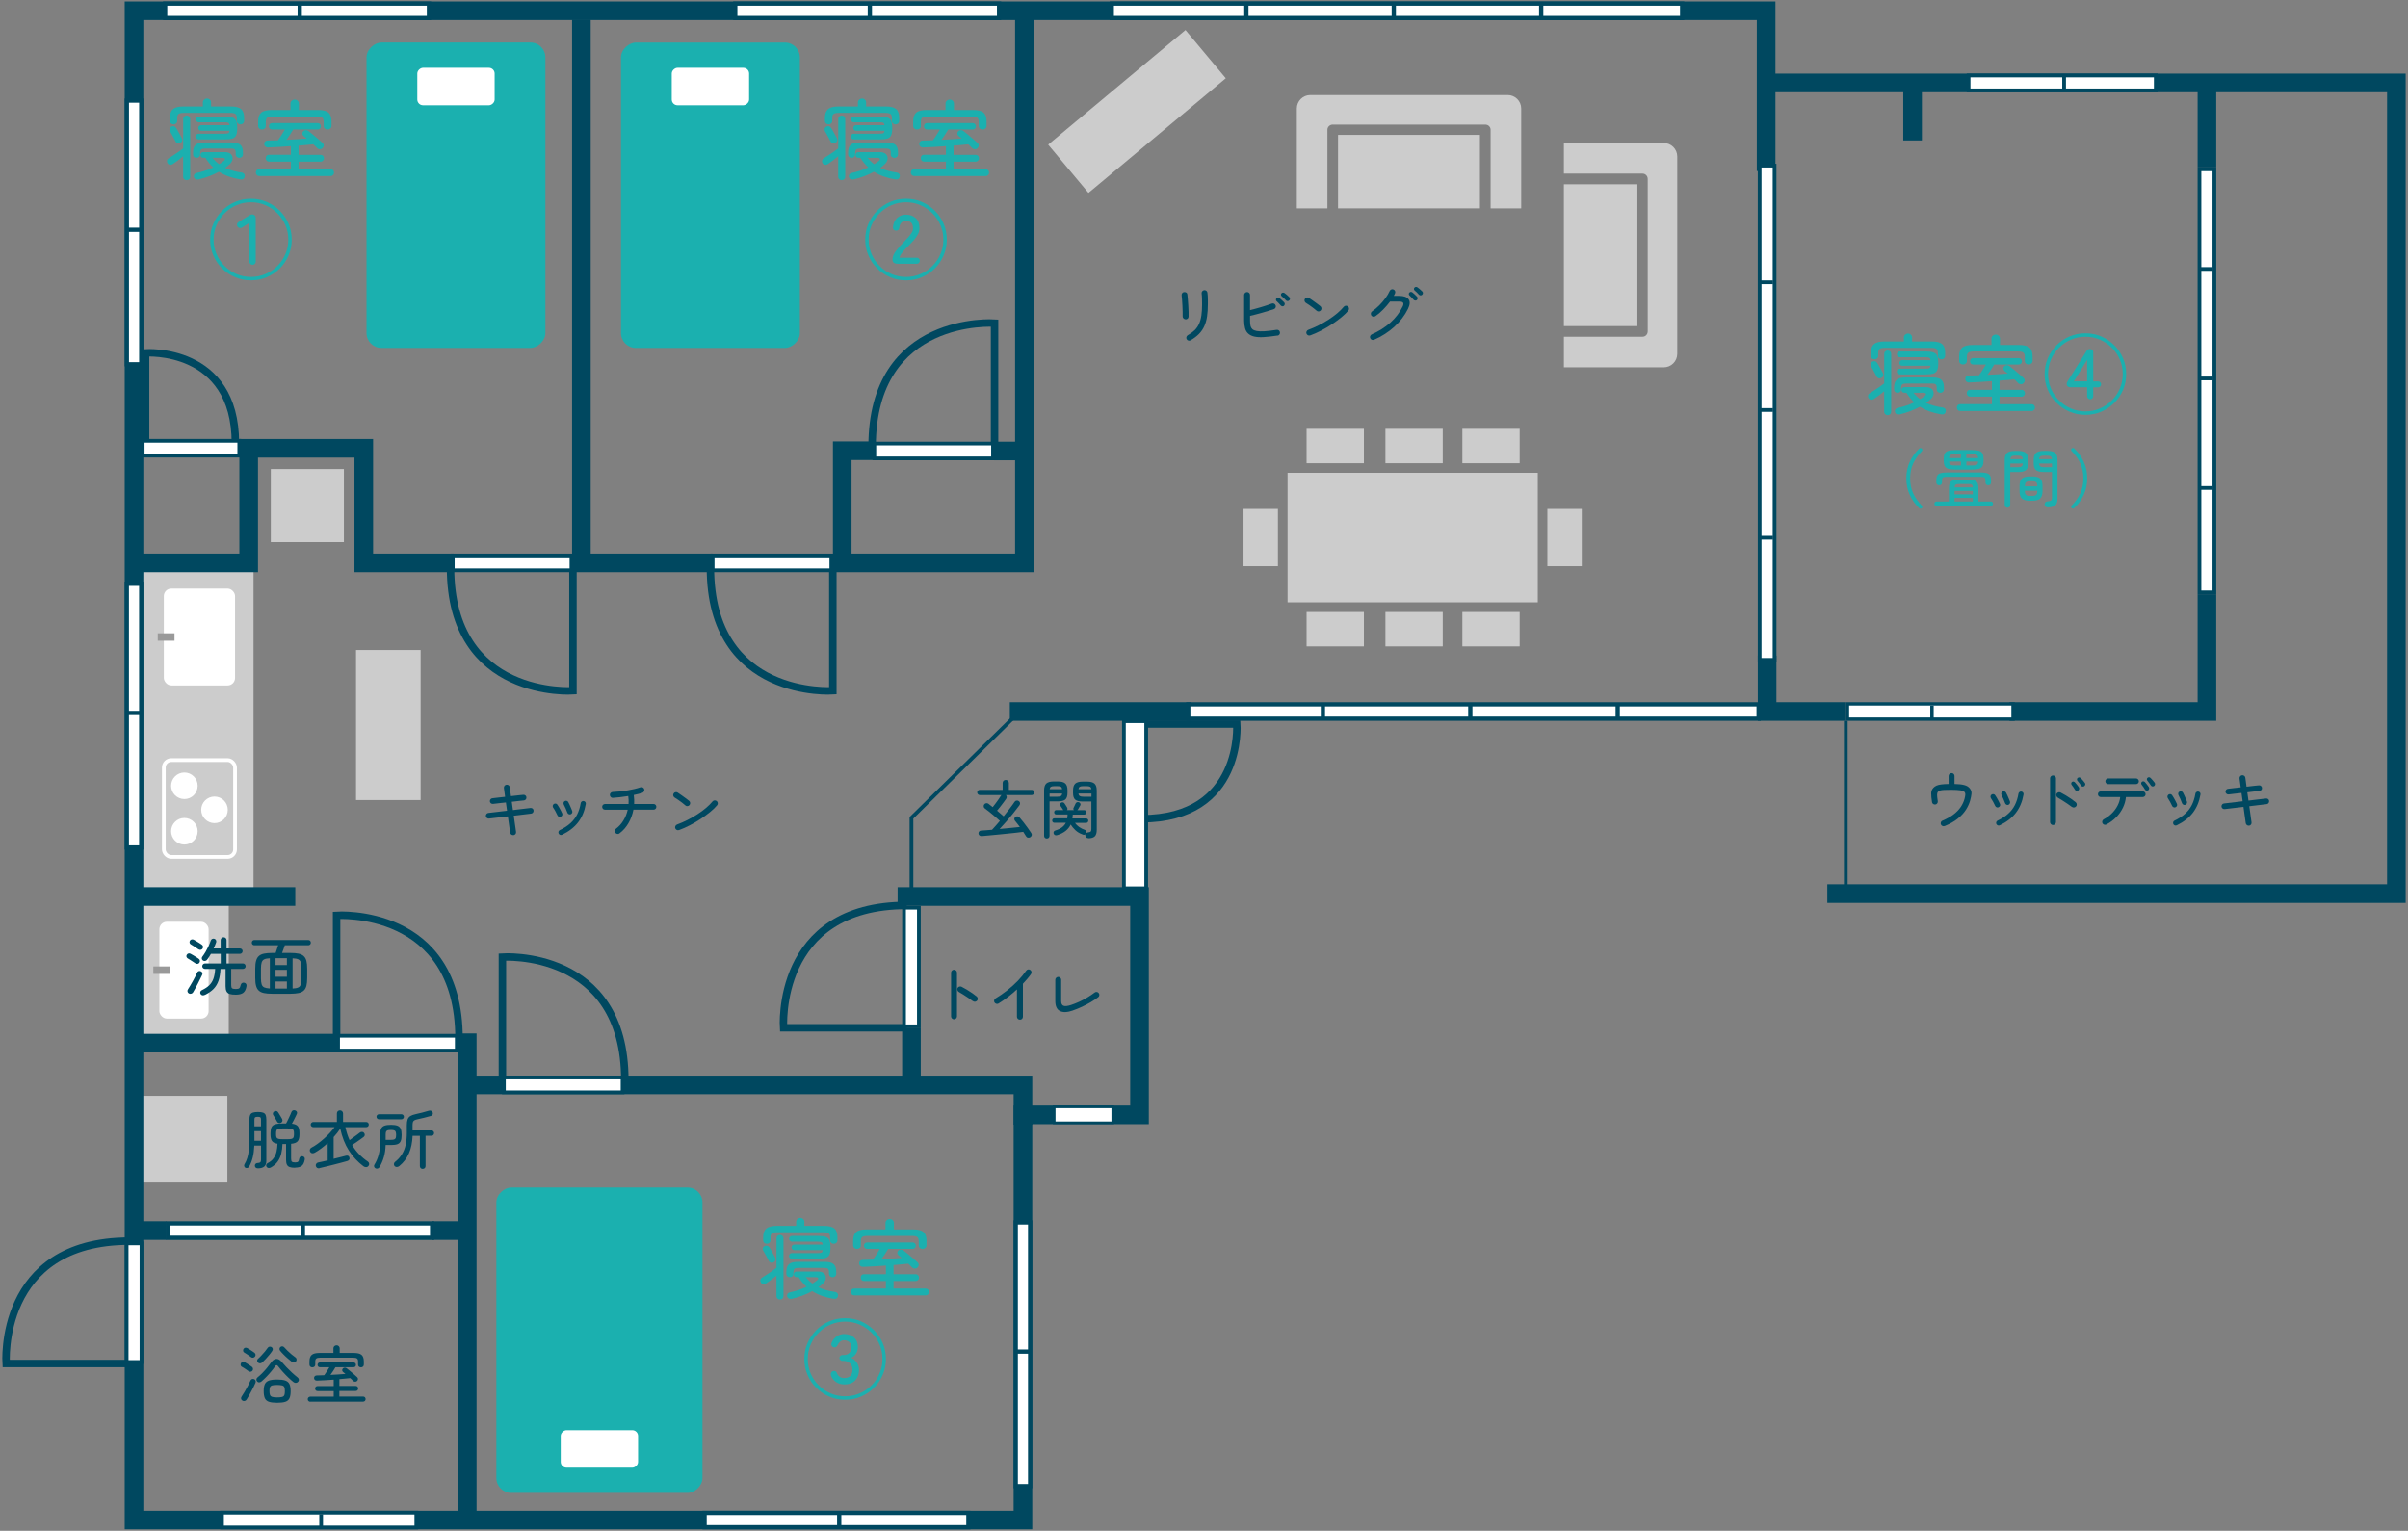 <?xml version="1.0" encoding="UTF-8"?>
<svg id="_レイヤー_1" data-name="レイヤー_1" xmlns="http://www.w3.org/2000/svg" version="1.1" viewBox="0 0 645.37 410.4">
  <rect x="0" y="0" width="645.37" height="410.4" fill="#808080" stroke="none"/>
  <!-- Generator: Adobe Illustrator 29.4.0, SVG Export Plug-In . SVG Version: 2.1.0 Build 152)  -->
  <defs>
    <style>
      .st0 {
        stroke-width: 4.99px;
      }

      .st0, .st1, .st2, .st3, .st4, .st5, .st6 {
        fill: none;
        stroke-miterlimit: 10;
      }

      .st0, .st2, .st4, .st5, .st6 {
        stroke: #004860;
      }

      .st1 {
        stroke: #999;
      }

      .st1, .st5 {
        stroke-width: 2px;
      }

      .st2, .st3 {
        stroke-width: 1px;
      }

      .st7 {
        fill: #fff;
      }

      .st3 {
        stroke: #fff;
      }

      .st8 {
        fill: #1bb0af;
      }

      .st9, .st5 {
        fill-rule: evenodd;
      }

      .st9, .st10 {
        fill: #ccc;
      }

      .st4 {
        stroke-width: .91px;
      }

      .st6 {
        stroke-width: 1.14px;
      }

      .st11 {
        fill: #004860;
      }
    </style>
  </defs>
  <g>
    <path class="st8" d="M50.01,48.29c-.24,0-.46-.08-.64-.25s-.28-.4-.28-.69v-5.46c-.43.37-.91.75-1.43,1.14-.53.39-.99.72-1.39.98-.24.15-.5.2-.77.14-.27-.06-.47-.21-.61-.46-.14-.28-.16-.53-.08-.77.08-.24.26-.42.52-.56.31-.2.69-.44,1.15-.73.46-.29.92-.6,1.39-.93.47-.33.88-.63,1.23-.91v-7.9c0-.28.09-.5.28-.67s.4-.25.64-.25c.26,0,.48.08.67.25s.28.39.28.67v15.47c0,.29-.09.52-.28.69s-.41.25-.67.25ZM48.34,38.32c-.24.12-.49.15-.75.07-.25-.08-.44-.24-.56-.51-.11-.24-.26-.54-.45-.87-.19-.34-.38-.68-.56-1.02s-.34-.62-.48-.84c-.12-.21-.15-.44-.08-.68s.22-.41.45-.52c.26-.12.5-.15.73-.09.23.06.42.21.57.44.14.21.3.49.49.84.19.34.39.69.58,1.03s.36.64.48.88c.12.25.15.48.07.71-.08.23-.25.41-.51.55ZM46.52,33.34c-.28,0-.51-.09-.7-.26-.19-.18-.29-.41-.29-.7v-.8c0-1.07.28-1.84.83-2.32.55-.47,1.48-.71,2.78-.71h5.23v-1.06c0-.31.11-.56.33-.76.22-.2.48-.3.77-.3.31,0,.57.1.78.3.21.2.32.45.32.76v1.06h5.28c1.32,0,2.24.24,2.78.71.54.47.8,1.25.8,2.32v.8c0,.29-.1.52-.29.7-.19.18-.42.26-.68.26-.28,0-.51-.08-.7-.25-.19-.17-.29-.4-.29-.69v-.76c0-.54-.12-.9-.37-1.09-.25-.19-.7-.29-1.38-.29h-12.51c-.66,0-1.11.1-1.35.29-.25.19-.37.55-.37,1.09v.76c0,.29-.1.52-.29.69s-.42.25-.7.25ZM52.72,42.32c-.28,0-.5-.08-.69-.25-.18-.17-.28-.4-.28-.69v-.53c0-.93.23-1.61.7-2.03.47-.42,1.26-.63,2.38-.63h7.19c1.13,0,1.93.21,2.4.63.47.42.7,1.1.7,2.03v.53c0,.29-.1.52-.29.69s-.42.25-.68.25-.49-.08-.68-.25c-.19-.17-.29-.4-.29-.69v-.48c0-.41-.1-.7-.29-.85s-.53-.23-1.02-.23h-6.89c-.47,0-.81.08-1.02.23s-.31.44-.31.85v.48c0,.29-.09.52-.28.69s-.41.25-.67.25ZM53.23,48.1c-.32.06-.59.03-.81-.08s-.37-.3-.45-.56c-.06-.26-.02-.49.12-.7.14-.21.35-.34.64-.4.8-.17,1.57-.38,2.32-.63s1.45-.54,2.11-.86c-.38-.35-.75-.74-1.11-1.17-.36-.43-.69-.9-1-1.4h-.46c-.57,0-.85-.25-.85-.76s.28-.76.85-.76h5.58c.78,0,1.35.18,1.71.54.36.36.51.8.45,1.31s-.34,1-.85,1.46c-.17.15-.35.31-.54.46-.19.15-.39.31-.59.46,1.25.6,2.72,1.01,4.41,1.24.29.03.51.15.67.34.15.2.21.43.16.69-.09.66-.51.93-1.26.8-1.09-.18-2.1-.44-3.03-.77-.93-.33-1.81-.75-2.62-1.27-.8.44-1.65.84-2.57,1.18-.92.34-1.88.64-2.87.88ZM53.25,37.38c-.21,0-.4-.07-.55-.22-.15-.15-.23-.32-.23-.54,0-.23.08-.42.23-.56.15-.15.34-.22.55-.22h6.86c.49,0,.83-.04,1.03-.11.2-.08.32-.3.37-.67h-7.6c-.25,0-.43-.08-.56-.23-.13-.15-.2-.32-.2-.51,0-.2.06-.37.2-.53.13-.15.32-.23.56-.23h7.6c-.05-.37-.17-.59-.37-.67-.2-.08-.54-.11-1.03-.11h-6.84c-.21,0-.4-.07-.55-.22-.15-.15-.23-.33-.23-.54,0-.23.08-.42.23-.56.15-.15.34-.22.55-.22h6.93c.9,0,1.6.08,2.09.25s.83.47,1.01.92c.18.44.28,1.08.28,1.91s-.09,1.48-.28,1.92-.52.73-1.01.9c-.49.16-1.19.24-2.09.24h-6.96ZM58.74,44.02c.4-.24.78-.51,1.15-.8.34-.26.47-.48.39-.65s-.32-.26-.73-.26h-2.59c.28.34.56.65.85.93.29.28.6.55.94.79Z"/>
    <path class="st8" d="M69.48,47.18c-.28,0-.5-.09-.67-.28-.17-.18-.25-.4-.25-.64,0-.26.08-.48.25-.65.17-.18.39-.26.67-.26h8.49v-2.02h-5.83c-.29,0-.52-.09-.68-.28s-.24-.4-.24-.64c0-.26.08-.48.24-.65.16-.18.39-.26.68-.26h5.83v-2.32c-1.06.08-2.1.15-3.15.21-1.04.06-2.01.11-2.92.14-.31.02-.56-.06-.76-.22-.2-.16-.31-.39-.32-.7-.02-.28.07-.5.25-.68.18-.18.42-.26.71-.26.41-.02.85-.03,1.31-.03s.93-.02,1.4-.03c.17-.23.37-.52.6-.86s.46-.7.68-1.07c.22-.37.42-.69.59-.96h-3.42c-.26,0-.47-.08-.62-.24-.15-.16-.23-.36-.23-.61s.08-.45.23-.62c.15-.17.36-.25.62-.25h12.19c.26,0,.47.08.63.25s.24.38.24.62-.08.45-.24.61-.37.24-.63.24h-6.54c-.21.38-.49.83-.84,1.35-.34.52-.67,1-.98,1.42.96-.05,1.91-.1,2.85-.16.93-.06,1.8-.12,2.59-.18-.15-.14-.31-.26-.46-.38-.15-.11-.29-.23-.41-.33-.2-.17-.3-.37-.31-.61s.07-.45.24-.63c.17-.18.39-.29.65-.31.27-.02.52.06.75.24.34.26.74.59,1.22.98.47.39.94.79,1.41,1.19.47.41.85.75,1.16,1.04.2.18.3.41.3.67s-.11.5-.32.71c-.2.2-.44.29-.73.28s-.54-.12-.73-.32c-.14-.15-.29-.31-.46-.47-.17-.16-.35-.33-.55-.52-.57.06-1.19.12-1.86.18-.67.06-1.37.12-2.09.18v2.46h5.9c.28,0,.5.09.67.26.17.18.25.39.25.65,0,.25-.08.46-.25.64-.17.18-.39.28-.67.28h-5.9v2.02h8.59c.28,0,.5.09.67.26.17.18.25.39.25.65,0,.24-.08.46-.25.64-.17.18-.39.28-.67.28h-19.12ZM70.21,34.72c-.29,0-.54-.09-.73-.28-.2-.18-.3-.43-.3-.73v-1.12c0-1.12.27-1.91.81-2.39.54-.47,1.49-.71,2.83-.71h5.03v-1.7c0-.31.11-.56.33-.77.22-.21.49-.31.81-.31s.57.1.79.31.33.46.33.77v1.7h5.1c1.35,0,2.29.24,2.83.71.54.47.81,1.27.81,2.39v1.12c0,.31-.1.55-.31.73-.21.18-.46.28-.75.28-.28,0-.52-.08-.72-.25-.21-.17-.31-.41-.31-.71v-1.15c0-.5-.13-.86-.38-1.07s-.72-.31-1.39-.31h-11.98c-.67,0-1.14.1-1.39.31s-.38.56-.38,1.07v1.15c0,.31-.1.54-.31.71-.21.17-.46.25-.75.25Z"/>
    <path class="st8" d="M67.26,75.16c-1.51,0-2.93-.28-4.25-.85-1.32-.57-2.48-1.35-3.48-2.35-1-1-1.79-2.16-2.35-3.48-.57-1.32-.85-2.73-.85-4.25s.28-2.93.85-4.25c.57-1.32,1.35-2.48,2.35-3.48,1-1,2.16-1.79,3.48-2.35,1.32-.57,2.73-.85,4.25-.85s2.93.28,4.25.85c1.32.57,2.48,1.35,3.48,2.35,1,1,1.79,2.16,2.35,3.48.57,1.32.85,2.73.85,4.25s-.28,2.93-.85,4.25c-.57,1.32-1.35,2.48-2.35,3.48s-2.16,1.79-3.48,2.35c-1.32.57-2.73.85-4.25.85ZM67.26,74.25c1.38,0,2.67-.26,3.88-.78,1.21-.52,2.27-1.24,3.19-2.16.92-.92,1.64-1.98,2.16-3.19.52-1.21.78-2.5.78-3.88s-.26-2.67-.78-3.88c-.52-1.21-1.24-2.27-2.16-3.19s-1.98-1.64-3.19-2.16c-1.21-.52-2.5-.78-3.88-.78s-2.67.26-3.88.78c-1.21.52-2.27,1.24-3.19,2.16-.92.92-1.64,1.98-2.16,3.19-.52,1.21-.78,2.5-.78,3.88s.26,2.67.78,3.88c.52,1.21,1.24,2.27,2.16,3.19s1.98,1.64,3.19,2.16,2.5.78,3.88.78ZM67.7,70.99c-.25,0-.45-.08-.62-.24s-.25-.36-.25-.61v-10.4l-1.95,1.26c-.2.12-.42.16-.67.11-.25-.05-.43-.17-.55-.37-.14-.21-.18-.44-.13-.67.05-.23.18-.41.38-.53l2.89-1.79c.43-.28.83-.34,1.19-.19s.55.47.55.98v11.59c0,.25-.08.45-.24.61-.16.16-.36.24-.61.24Z"/>
  </g>
  <g>
    <path class="st8" d="M225.57,48.29c-.24,0-.46-.08-.64-.25s-.28-.4-.28-.69v-5.46c-.43.37-.91.75-1.43,1.14-.53.39-.99.72-1.39.98-.24.15-.5.2-.77.14-.27-.06-.47-.21-.61-.46-.14-.28-.16-.53-.08-.77.08-.24.26-.42.52-.56.31-.2.69-.44,1.15-.73.46-.29.92-.6,1.39-.93.47-.33.88-.63,1.23-.91v-7.9c0-.28.09-.5.28-.67s.4-.25.64-.25c.26,0,.48.08.67.25s.28.39.28.67v15.47c0,.29-.09.52-.28.69s-.41.25-.67.25ZM223.89,38.32c-.24.12-.49.15-.75.07-.25-.08-.44-.24-.56-.51-.11-.24-.26-.54-.45-.87-.19-.34-.38-.68-.56-1.02s-.34-.62-.48-.84c-.12-.21-.15-.44-.08-.68s.22-.41.45-.52c.26-.12.5-.15.73-.09.23.06.42.21.57.44.14.21.3.49.49.84.19.34.39.69.58,1.03s.36.64.48.88c.12.25.15.48.07.71-.08.23-.25.41-.51.55ZM222.08,33.34c-.28,0-.51-.09-.7-.26-.19-.18-.29-.41-.29-.7v-.8c0-1.07.28-1.84.83-2.32.55-.47,1.48-.71,2.78-.71h5.23v-1.06c0-.31.11-.56.33-.76.22-.2.48-.3.77-.3.31,0,.57.1.78.3.21.2.32.45.32.76v1.06h5.28c1.32,0,2.24.24,2.78.71.54.47.8,1.25.8,2.32v.8c0,.29-.1.52-.29.7-.19.18-.42.26-.68.26-.28,0-.51-.08-.7-.25-.19-.17-.29-.4-.29-.69v-.76c0-.54-.12-.9-.37-1.09-.25-.19-.7-.29-1.38-.29h-12.51c-.66,0-1.11.1-1.35.29-.25.19-.37.55-.37,1.09v.76c0,.29-.1.52-.29.69s-.42.25-.7.25ZM228.27,42.32c-.28,0-.5-.08-.69-.25-.18-.17-.28-.4-.28-.69v-.53c0-.93.23-1.61.7-2.03.47-.42,1.26-.63,2.38-.63h7.19c1.13,0,1.93.21,2.4.63.47.42.7,1.1.7,2.03v.53c0,.29-.1.52-.29.69s-.42.25-.68.25-.49-.08-.68-.25c-.19-.17-.29-.4-.29-.69v-.48c0-.41-.1-.7-.29-.85s-.53-.23-1.02-.23h-6.89c-.47,0-.81.08-1.02.23s-.31.44-.31.85v.48c0,.29-.09.52-.28.69s-.41.25-.67.25ZM228.78,48.1c-.32.06-.59.03-.81-.08s-.37-.3-.45-.56c-.06-.26-.02-.49.12-.7.14-.21.35-.34.64-.4.8-.17,1.57-.38,2.32-.63s1.45-.54,2.11-.86c-.38-.35-.75-.74-1.11-1.17-.36-.43-.69-.9-1-1.4h-.46c-.57,0-.85-.25-.85-.76s.28-.76.85-.76h5.58c.78,0,1.35.18,1.71.54.36.36.51.8.45,1.31s-.34,1-.85,1.46c-.17.15-.35.31-.54.46-.19.15-.39.31-.59.46,1.25.6,2.72,1.01,4.41,1.24.29.03.51.15.67.34.15.2.21.43.16.69-.09.66-.51.93-1.26.8-1.09-.18-2.1-.44-3.03-.77-.93-.33-1.81-.75-2.62-1.27-.8.44-1.65.84-2.57,1.18-.92.34-1.88.64-2.87.88ZM228.8,37.38c-.21,0-.4-.07-.55-.22-.15-.15-.23-.32-.23-.54,0-.23.08-.42.23-.56.15-.15.34-.22.55-.22h6.86c.49,0,.83-.04,1.03-.11.2-.08.32-.3.37-.67h-7.6c-.25,0-.43-.08-.56-.23-.13-.15-.2-.32-.2-.51,0-.2.06-.37.2-.53.13-.15.32-.23.56-.23h7.6c-.05-.37-.17-.59-.37-.67-.2-.08-.54-.11-1.03-.11h-6.84c-.21,0-.4-.07-.55-.22-.15-.15-.23-.33-.23-.54,0-.23.08-.42.23-.56.15-.15.34-.22.55-.22h6.93c.9,0,1.6.08,2.09.25s.83.47,1.01.92c.18.44.28,1.08.28,1.91s-.09,1.48-.28,1.92-.52.73-1.01.9c-.49.16-1.19.24-2.09.24h-6.96ZM234.29,44.02c.4-.24.78-.51,1.15-.8.34-.26.47-.48.39-.65s-.32-.26-.73-.26h-2.59c.28.34.56.65.85.93.29.28.6.55.94.79Z"/>
    <path class="st8" d="M245.03,47.18c-.28,0-.5-.09-.67-.28-.17-.18-.25-.4-.25-.64,0-.26.08-.48.25-.65.17-.18.39-.26.67-.26h8.49v-2.02h-5.83c-.29,0-.52-.09-.68-.28s-.24-.4-.24-.64c0-.26.08-.48.24-.65.16-.18.39-.26.68-.26h5.83v-2.32c-1.06.08-2.1.15-3.15.21-1.04.06-2.01.11-2.92.14-.31.02-.56-.06-.76-.22-.2-.16-.31-.39-.32-.7-.02-.28.07-.5.25-.68.18-.18.42-.26.71-.26.41-.02.85-.03,1.31-.03s.93-.02,1.4-.03c.17-.23.37-.52.6-.86s.46-.7.68-1.07c.22-.37.42-.69.59-.96h-3.42c-.26,0-.47-.08-.62-.24-.15-.16-.23-.36-.23-.61s.08-.45.23-.62c.15-.17.36-.25.62-.25h12.19c.26,0,.47.08.63.25s.24.38.24.62-.08.45-.24.61-.37.24-.63.24h-6.54c-.21.38-.49.83-.84,1.35-.34.52-.67,1-.98,1.42.96-.05,1.91-.1,2.85-.16.93-.06,1.8-.12,2.59-.18-.15-.14-.31-.26-.46-.38-.15-.11-.29-.23-.41-.33-.2-.17-.3-.37-.31-.61s.07-.45.24-.63c.17-.18.39-.29.65-.31.27-.02.52.06.75.24.34.26.74.59,1.22.98.47.39.94.79,1.41,1.19.47.41.85.75,1.16,1.04.2.18.3.41.3.67s-.11.5-.32.71c-.2.2-.44.29-.73.28s-.54-.12-.73-.32c-.14-.15-.29-.31-.46-.47-.17-.16-.35-.33-.55-.52-.57.06-1.19.12-1.86.18-.67.06-1.37.12-2.09.18v2.46h5.9c.28,0,.5.09.67.26.17.18.25.39.25.65,0,.25-.08.46-.25.64-.17.18-.39.28-.67.28h-5.9v2.02h8.59c.28,0,.5.09.67.26.17.18.25.39.25.65,0,.24-.08.46-.25.64-.17.18-.39.28-.67.28h-19.12ZM245.77,34.72c-.29,0-.54-.09-.73-.28-.2-.18-.3-.43-.3-.73v-1.12c0-1.12.27-1.91.81-2.39.54-.47,1.49-.71,2.83-.71h5.03v-1.7c0-.31.11-.56.33-.77.22-.21.49-.31.81-.31s.57.1.79.31.33.46.33.77v1.7h5.1c1.35,0,2.29.24,2.83.71.54.47.81,1.27.81,2.39v1.12c0,.31-.1.55-.31.73-.21.18-.46.28-.75.28-.28,0-.52-.08-.72-.25-.21-.17-.31-.41-.31-.71v-1.15c0-.5-.13-.86-.38-1.07s-.72-.31-1.39-.31h-11.98c-.67,0-1.14.1-1.39.31s-.38.56-.38,1.07v1.15c0,.31-.1.54-.31.71-.21.17-.46.25-.75.25Z"/>
    <path class="st8" d="M242.82,75.16c-1.51,0-2.93-.28-4.25-.85-1.32-.57-2.48-1.35-3.48-2.35-1-1-1.79-2.16-2.35-3.48-.57-1.32-.85-2.73-.85-4.25s.28-2.93.85-4.25c.57-1.32,1.35-2.48,2.35-3.48,1-1,2.16-1.79,3.48-2.35,1.32-.57,2.73-.85,4.25-.85s2.93.28,4.25.85c1.32.57,2.48,1.35,3.48,2.35,1,1,1.79,2.16,2.35,3.48.57,1.32.85,2.73.85,4.25s-.28,2.93-.85,4.25c-.57,1.32-1.35,2.48-2.35,3.48s-2.16,1.79-3.48,2.35c-1.32.57-2.73.85-4.25.85ZM242.82,74.25c1.38,0,2.67-.26,3.88-.78,1.21-.52,2.27-1.24,3.19-2.16.92-.92,1.64-1.98,2.16-3.19.52-1.21.78-2.5.78-3.88s-.26-2.67-.78-3.88c-.52-1.21-1.24-2.27-2.16-3.19s-1.98-1.64-3.19-2.16c-1.21-.52-2.5-.78-3.88-.78s-2.67.26-3.88.78c-1.21.52-2.27,1.24-3.19,2.16-.92.92-1.64,1.98-2.16,3.19-.52,1.21-.78,2.5-.78,3.88s.26,2.67.78,3.88c.52,1.21,1.24,2.27,2.16,3.19s1.98,1.64,3.19,2.16,2.5.78,3.88.78ZM240.64,70.71c-.52,0-.9-.1-1.12-.3-.23-.2-.34-.52-.32-.96.03-.67.34-1.41.94-2.2s1.32-1.61,2.16-2.46c.38-.4.75-.79,1.11-1.18s.66-.78.91-1.18.37-.78.37-1.15c.03-1.38-.6-2.07-1.88-2.07-.49,0-.9.16-1.23.47-.33.31-.52.78-.56,1.39-.02.26-.12.46-.31.6-.19.14-.42.19-.68.16-.25-.03-.43-.14-.56-.32-.13-.18-.18-.41-.15-.67.12-1.06.5-1.87,1.15-2.44.64-.57,1.41-.86,2.3-.86,1.09,0,1.97.31,2.65.94s1.01,1.54,1,2.73c0,.55-.14,1.09-.42,1.62-.28.53-.65,1.04-1.09,1.55-.44.5-.92,1.01-1.42,1.52-.57.55-1.09,1.11-1.58,1.69-.49.57-.77,1.08-.85,1.5h4.66c.21,0,.4.08.56.24.16.16.24.36.24.59,0,.21-.08.4-.24.56s-.35.24-.56.24h-5.05Z"/>
  </g>
  <g>
    <path class="st8" d="M209.02,348.39c-.24,0-.46-.08-.64-.25-.18-.17-.28-.4-.28-.69v-5.46c-.43.37-.91.75-1.43,1.14-.53.39-.99.72-1.39.98-.24.15-.5.2-.77.14-.27-.06-.47-.21-.61-.46-.14-.28-.16-.53-.08-.77.08-.24.26-.42.52-.56.31-.2.69-.44,1.15-.73.46-.29.92-.6,1.39-.93.47-.33.88-.63,1.23-.91v-7.9c0-.28.09-.5.28-.67.18-.17.4-.25.64-.25.26,0,.48.08.67.25.18.17.28.39.28.67v15.47c0,.29-.09.52-.28.69-.18.17-.41.25-.67.25ZM207.34,338.43c-.24.12-.49.15-.75.07-.25-.08-.44-.25-.56-.5-.11-.25-.26-.54-.45-.87-.19-.34-.38-.68-.56-1.02-.18-.34-.34-.62-.48-.84-.12-.21-.15-.44-.08-.68s.22-.41.45-.52c.26-.12.5-.15.73-.09.23.06.42.21.57.44.14.21.3.49.49.84.19.34.39.69.58,1.03.2.34.36.64.48.88.12.25.15.48.07.71-.08.23-.25.41-.51.55ZM205.53,333.45c-.28,0-.51-.09-.7-.26-.19-.18-.29-.41-.29-.7v-.8c0-1.07.28-1.84.83-2.32.55-.47,1.48-.71,2.78-.71h5.23v-1.06c0-.31.11-.56.33-.76.22-.2.48-.3.77-.3.31,0,.57.1.78.3.21.2.32.45.32.76v1.06h5.28c1.32,0,2.24.24,2.78.71.54.47.8,1.25.8,2.32v.8c0,.29-.1.52-.29.7s-.42.26-.68.26c-.28,0-.51-.08-.7-.25-.19-.17-.29-.4-.29-.69v-.76c0-.54-.12-.9-.37-1.09-.25-.19-.7-.29-1.38-.29h-12.51c-.66,0-1.11.1-1.35.29-.25.19-.37.56-.37,1.09v.76c0,.29-.1.52-.29.69s-.42.25-.7.25ZM211.72,342.42c-.28,0-.5-.08-.69-.25-.18-.17-.28-.4-.28-.69v-.53c0-.93.23-1.61.7-2.03s1.26-.63,2.38-.63h7.19c1.13,0,1.93.21,2.4.63s.7,1.1.7,2.03v.53c0,.29-.1.52-.29.69-.19.17-.42.25-.68.25s-.49-.08-.68-.25c-.19-.17-.29-.4-.29-.69v-.48c0-.41-.1-.7-.29-.85-.19-.15-.53-.23-1.02-.23h-6.89c-.47,0-.81.08-1.02.23-.21.15-.31.44-.31.85v.48c0,.29-.09.52-.28.69-.18.17-.41.25-.67.25ZM212.23,348.21c-.32.06-.59.03-.81-.08-.22-.12-.37-.3-.45-.56-.06-.26-.02-.49.12-.7.14-.21.35-.34.64-.4.8-.17,1.57-.38,2.32-.63.75-.25,1.45-.54,2.11-.86-.38-.35-.75-.74-1.11-1.17s-.69-.9-1-1.4h-.46c-.57,0-.85-.25-.85-.76s.28-.76.85-.76h5.58c.78,0,1.35.18,1.71.54.36.36.51.8.45,1.31s-.34,1-.85,1.46c-.17.15-.35.31-.54.46-.19.15-.39.31-.59.46,1.25.6,2.72,1.01,4.41,1.24.29.03.51.15.67.34.15.2.21.43.16.69-.09.66-.51.93-1.26.8-1.09-.18-2.1-.44-3.03-.77-.93-.33-1.81-.75-2.62-1.27-.8.44-1.65.84-2.57,1.18-.92.34-1.88.64-2.87.88ZM212.25,337.49c-.21,0-.4-.07-.55-.22-.15-.15-.23-.33-.23-.54,0-.23.08-.42.23-.56.15-.15.34-.22.55-.22h6.86c.49,0,.83-.04,1.03-.12.2-.08.32-.3.37-.67h-7.6c-.25,0-.43-.08-.56-.23-.13-.15-.2-.32-.2-.5,0-.2.06-.38.2-.53.13-.15.32-.23.56-.23h7.6c-.05-.37-.17-.59-.37-.67-.2-.08-.54-.12-1.03-.12h-6.84c-.21,0-.4-.07-.55-.22-.15-.15-.23-.33-.23-.54,0-.23.08-.42.23-.56.15-.15.34-.22.55-.22h6.93c.9,0,1.6.08,2.09.25.49.17.83.47,1.01.92.18.44.28,1.08.28,1.91s-.09,1.48-.28,1.92-.52.73-1.01.9c-.49.16-1.19.24-2.09.24h-6.96ZM217.74,344.12c.4-.25.78-.51,1.15-.8.34-.26.47-.48.39-.65-.08-.18-.32-.26-.73-.26h-2.59c.28.34.56.65.85.93.29.28.6.55.94.79Z"/>
    <path class="st8" d="M228.94,347.29c-.28,0-.5-.09-.67-.28-.17-.18-.25-.4-.25-.64,0-.26.08-.48.25-.65.17-.18.39-.26.67-.26h8.49v-2.02h-5.83c-.29,0-.52-.09-.68-.28s-.24-.4-.24-.64c0-.26.08-.48.24-.65s.39-.26.68-.26h5.83v-2.32c-1.06.08-2.1.15-3.15.21-1.04.06-2.01.11-2.92.14-.31.01-.56-.06-.76-.22-.2-.16-.31-.39-.32-.7-.02-.28.07-.5.25-.68s.42-.26.71-.26c.41-.02.85-.03,1.31-.04.46,0,.93-.02,1.4-.03.17-.23.37-.52.6-.86.23-.34.46-.7.68-1.07.22-.37.42-.69.59-.96h-3.42c-.26,0-.47-.08-.62-.24-.15-.16-.23-.36-.23-.61s.08-.45.23-.62c.15-.17.36-.25.62-.25h12.19c.26,0,.47.08.63.25.16.17.24.38.24.62s-.08.45-.24.61c-.16.16-.37.24-.63.24h-6.54c-.21.38-.49.83-.84,1.35-.34.52-.67,1-.98,1.42.96-.05,1.91-.1,2.85-.16.93-.06,1.8-.12,2.59-.18-.15-.14-.31-.26-.46-.38-.15-.11-.29-.23-.41-.33-.2-.17-.3-.37-.31-.61,0-.24.07-.45.24-.63.17-.18.39-.29.65-.31.27-.02.52.06.75.24.34.26.74.59,1.22.98.47.39.94.79,1.41,1.19.47.41.85.75,1.16,1.04.2.18.3.41.3.67s-.11.5-.32.71c-.2.2-.44.29-.73.28s-.54-.12-.73-.32c-.14-.15-.29-.31-.46-.47-.17-.16-.35-.33-.55-.52-.57.06-1.19.12-1.86.18-.67.06-1.37.12-2.09.18v2.46h5.9c.28,0,.5.09.67.26.17.18.25.39.25.65,0,.25-.08.46-.25.64-.17.18-.39.28-.67.28h-5.9v2.02h8.59c.28,0,.5.09.67.26s.25.39.25.65c0,.24-.08.46-.25.64s-.39.28-.67.28h-19.12ZM229.68,334.83c-.29,0-.54-.09-.73-.28-.2-.18-.3-.43-.3-.73v-1.12c0-1.12.27-1.91.81-2.39.54-.47,1.49-.71,2.83-.71h5.03v-1.7c0-.31.11-.56.33-.77.22-.21.49-.31.81-.31s.57.1.79.31c.22.21.33.46.33.77v1.7h5.1c1.35,0,2.29.24,2.83.71.54.47.81,1.27.81,2.39v1.12c0,.31-.1.55-.31.73-.21.18-.46.28-.75.28-.28,0-.52-.08-.72-.25-.21-.17-.31-.41-.31-.71v-1.15c0-.5-.13-.86-.38-1.07-.25-.21-.72-.31-1.39-.31h-11.98c-.67,0-1.14.1-1.39.31-.25.21-.38.56-.38,1.07v1.15c0,.31-.1.54-.31.71-.21.17-.46.25-.75.25Z"/>
    <path class="st8" d="M226.5,375.27c-1.51,0-2.93-.28-4.25-.85-1.32-.57-2.48-1.35-3.48-2.35-1-1-1.79-2.16-2.35-3.48-.57-1.32-.85-2.73-.85-4.25s.28-2.93.85-4.25c.57-1.32,1.35-2.48,2.35-3.48,1-1,2.16-1.79,3.48-2.35,1.32-.57,2.73-.85,4.25-.85s2.93.28,4.25.85c1.32.57,2.48,1.35,3.48,2.35,1,1,1.79,2.16,2.35,3.48.57,1.32.85,2.73.85,4.25s-.28,2.93-.85,4.25c-.57,1.32-1.35,2.48-2.35,3.48-1,1-2.16,1.79-3.48,2.35-1.32.57-2.73.85-4.25.85ZM226.5,374.35c1.38,0,2.67-.26,3.88-.78,1.21-.52,2.27-1.24,3.19-2.16.92-.92,1.64-1.98,2.16-3.19.52-1.21.78-2.5.78-3.88s-.26-2.67-.78-3.88c-.52-1.21-1.24-2.27-2.16-3.19-.92-.92-1.98-1.64-3.19-2.16-1.21-.52-2.5-.78-3.88-.78s-2.67.26-3.88.78-2.27,1.24-3.19,2.16c-.92.92-1.64,1.98-2.16,3.19-.52,1.21-.78,2.5-.78,3.88s.26,2.67.78,3.88c.52,1.21,1.24,2.27,2.16,3.19.92.92,1.98,1.64,3.19,2.16,1.21.52,2.5.78,3.88.78ZM226.22,371.14c-.87,0-1.62-.23-2.24-.69-.62-.46-1.05-1.04-1.3-1.74-.06-.23-.05-.45.05-.67.09-.21.24-.36.46-.44.23-.08.46-.07.68.02.22.09.36.25.42.48.12.37.35.68.69.95.34.27.74.4,1.22.4.77,0,1.33-.19,1.71-.58.37-.39.56-.94.56-1.66s-.22-1.27-.67-1.71c-.44-.44-1.03-.65-1.74-.65h-.32c-.21,0-.39-.08-.54-.24-.15-.16-.22-.34-.22-.54,0-.21.07-.4.22-.55.15-.15.33-.23.54-.23h.32c.67,0,1.19-.19,1.55-.56.36-.37.54-.89.54-1.55s-.19-1.11-.57-1.41c-.38-.3-.84-.45-1.38-.45-.43,0-.79.13-1.08.4-.29.27-.52.6-.69,1-.09.21-.25.36-.48.45s-.45.08-.67-.01c-.21-.11-.36-.27-.44-.48-.08-.21-.07-.43.02-.64.31-.76.77-1.35,1.39-1.77.62-.41,1.27-.62,1.96-.62,1.09,0,1.98.31,2.67.93.7.62,1.04,1.47,1.04,2.56,0,.64-.16,1.23-.49,1.76-.33.53-.78.91-1.37,1.14.61.21,1.12.62,1.54,1.21.41.59.62,1.27.62,2.03,0,1.13-.34,2.06-1.02,2.79-.68.73-1.68,1.09-3,1.09Z"/>
  </g>
  <g>
    <path class="st8" d="M505.9,111.29c-.25,0-.46-.08-.64-.25s-.28-.4-.28-.69v-5.46c-.43.37-.91.75-1.43,1.14-.53.39-.99.72-1.39.98-.25.15-.5.2-.77.14-.27-.06-.47-.21-.61-.46-.14-.28-.16-.53-.08-.77s.26-.42.52-.56c.31-.2.69-.44,1.15-.73.46-.29.92-.6,1.39-.93.47-.33.88-.63,1.23-.91v-7.9c0-.28.09-.5.28-.67s.4-.25.64-.25c.26,0,.48.08.67.25s.28.39.28.67v15.47c0,.29-.09.52-.28.69s-.41.25-.67.25ZM504.23,101.32c-.25.12-.49.15-.75.07-.25-.08-.44-.24-.56-.51-.11-.24-.26-.54-.45-.87-.19-.34-.38-.68-.56-1.02s-.34-.62-.48-.84c-.12-.21-.15-.44-.08-.68.07-.24.22-.41.45-.52.26-.12.5-.15.73-.09.23.06.42.21.57.44.14.21.3.49.49.84.19.34.39.69.58,1.03s.36.64.48.88c.12.25.15.48.07.71-.08.23-.24.41-.5.55ZM502.41,96.34c-.28,0-.51-.09-.7-.26-.19-.18-.29-.41-.29-.7v-.8c0-1.07.28-1.84.83-2.32.55-.47,1.48-.71,2.78-.71h5.23v-1.06c0-.31.11-.56.33-.76.22-.2.48-.3.77-.3.31,0,.57.1.78.3.21.2.32.45.32.76v1.06h5.28c1.32,0,2.24.24,2.78.71.54.47.8,1.25.8,2.32v.8c0,.29-.1.52-.29.7-.19.18-.42.26-.68.26-.28,0-.51-.08-.7-.25s-.29-.4-.29-.69v-.76c0-.54-.12-.9-.37-1.09-.24-.19-.7-.29-1.38-.29h-12.51c-.66,0-1.11.1-1.35.29s-.37.55-.37,1.09v.76c0,.29-.1.52-.29.69s-.42.25-.7.25ZM508.61,105.32c-.28,0-.5-.08-.69-.25s-.28-.4-.28-.69v-.53c0-.93.23-1.61.7-2.03.47-.42,1.26-.63,2.38-.63h7.18c1.13,0,1.93.21,2.4.63.47.42.7,1.1.7,2.03v.53c0,.29-.1.52-.29.69-.19.17-.42.25-.68.25s-.49-.08-.68-.25-.29-.4-.29-.69v-.48c0-.41-.1-.7-.29-.85s-.53-.23-1.02-.23h-6.89c-.47,0-.81.08-1.02.23-.21.15-.31.44-.31.85v.48c0,.29-.09.52-.28.69s-.41.25-.67.25ZM509.12,111.1c-.32.06-.59.03-.81-.08-.22-.11-.37-.3-.45-.56-.06-.26-.02-.49.12-.7s.35-.34.64-.4c.8-.17,1.57-.38,2.32-.63s1.45-.54,2.11-.86c-.38-.35-.75-.74-1.11-1.17-.36-.43-.69-.9-1-1.4h-.46c-.57,0-.85-.25-.85-.76s.28-.76.85-.76h5.58c.78,0,1.35.18,1.71.54.36.36.51.8.45,1.31-.06.51-.34,1-.85,1.46-.17.15-.35.31-.54.46-.19.15-.39.31-.59.46,1.25.6,2.72,1.01,4.41,1.24.29.03.51.15.67.34s.21.43.16.69c-.09.66-.51.93-1.26.8-1.09-.18-2.1-.44-3.03-.77s-1.81-.75-2.62-1.27c-.8.44-1.65.84-2.57,1.18-.92.34-1.87.64-2.87.88ZM509.14,100.38c-.21,0-.4-.07-.55-.22-.15-.15-.23-.32-.23-.54,0-.23.08-.42.23-.56.15-.15.34-.22.55-.22h6.86c.49,0,.83-.04,1.03-.11.2-.08.32-.3.37-.67h-7.6c-.25,0-.43-.08-.56-.23s-.19-.32-.19-.51c0-.2.06-.37.19-.53.13-.15.32-.23.56-.23h7.6c-.05-.37-.17-.59-.37-.67-.2-.08-.54-.11-1.03-.11h-6.84c-.21,0-.4-.07-.55-.22-.15-.15-.23-.33-.23-.54,0-.23.08-.42.23-.56.15-.15.34-.22.55-.22h6.93c.9,0,1.6.08,2.09.25s.83.47,1.01.92c.18.44.28,1.08.28,1.91s-.09,1.48-.28,1.92c-.18.44-.52.73-1.01.9-.49.16-1.19.24-2.09.24h-6.96ZM514.63,107.02c.4-.24.78-.51,1.15-.8.34-.26.47-.48.39-.65-.08-.18-.32-.26-.74-.26h-2.59c.28.34.56.65.85.93.29.28.6.55.94.79Z"/>
    <path class="st8" d="M525.37,110.19c-.28,0-.5-.09-.67-.28-.17-.18-.25-.4-.25-.64,0-.26.08-.48.25-.65.17-.18.39-.26.67-.26h8.49v-2.02h-5.83c-.29,0-.52-.09-.68-.28-.16-.18-.24-.4-.24-.64,0-.26.08-.48.24-.65.16-.18.39-.26.68-.26h5.83v-2.32c-1.06.08-2.1.15-3.14.21-1.04.06-2.01.11-2.92.14-.31.02-.56-.06-.76-.22-.2-.16-.31-.39-.32-.7-.01-.28.07-.5.25-.68.18-.18.42-.26.71-.26.41-.02.85-.03,1.31-.03.46,0,.93-.02,1.4-.03.17-.23.37-.52.6-.86s.46-.7.68-1.07.42-.69.58-.96h-3.42c-.26,0-.47-.08-.62-.24-.15-.16-.23-.36-.23-.61s.08-.45.23-.62c.15-.17.36-.25.62-.25h12.19c.26,0,.47.08.63.25.16.17.24.38.24.62s-.08.45-.24.61c-.16.16-.37.24-.63.24h-6.54c-.21.38-.49.83-.84,1.35-.34.52-.67,1-.98,1.42.96-.05,1.91-.1,2.85-.16.93-.06,1.8-.12,2.59-.18-.15-.14-.31-.26-.46-.38-.15-.11-.29-.23-.41-.33-.2-.17-.3-.37-.31-.61s.07-.45.24-.63c.17-.18.39-.29.65-.31.27-.02.52.06.75.24.34.26.74.59,1.22.98.47.39.94.79,1.41,1.19.47.41.85.75,1.16,1.04.2.18.3.41.3.67s-.11.5-.32.71c-.2.2-.44.29-.73.28-.29-.02-.54-.12-.74-.32-.14-.15-.29-.31-.46-.47-.17-.16-.35-.33-.55-.52-.57.06-1.19.12-1.86.18-.67.06-1.37.12-2.09.18v2.46h5.9c.28,0,.5.09.67.26.17.18.25.39.25.65,0,.25-.08.46-.25.64-.17.18-.39.28-.67.28h-5.9v2.02h8.58c.28,0,.5.09.67.26.17.18.25.39.25.65,0,.24-.08.46-.25.64-.17.18-.39.28-.67.28h-19.12ZM526.1,97.72c-.29,0-.54-.09-.73-.28-.2-.18-.3-.43-.3-.73v-1.12c0-1.12.27-1.91.81-2.39.54-.47,1.49-.71,2.83-.71h5.03v-1.7c0-.31.11-.56.33-.77s.49-.31.82-.31.57.1.79.31c.22.21.33.46.33.77v1.7h5.1c1.35,0,2.29.24,2.83.71.54.47.82,1.27.82,2.39v1.12c0,.31-.1.55-.31.73-.21.18-.46.28-.75.28-.28,0-.52-.08-.72-.25-.21-.17-.31-.41-.31-.71v-1.15c0-.5-.13-.86-.38-1.07-.25-.21-.72-.31-1.39-.31h-11.98c-.67,0-1.14.1-1.39.31-.25.21-.38.56-.38,1.07v1.15c0,.31-.1.54-.31.71-.21.17-.46.25-.75.25Z"/>
    <path class="st8" d="M558.91,111.22c-1.51,0-2.93-.28-4.25-.85-1.32-.57-2.48-1.35-3.48-2.35-1-1-1.79-2.16-2.35-3.48-.57-1.32-.85-2.73-.85-4.25s.28-2.93.85-4.25c.57-1.32,1.35-2.48,2.35-3.48,1-1,2.16-1.79,3.48-2.35,1.32-.57,2.73-.85,4.25-.85s2.93.28,4.25.85c1.32.57,2.48,1.35,3.48,2.35,1,1,1.79,2.16,2.35,3.48.57,1.32.85,2.73.85,4.25s-.28,2.93-.85,4.25c-.57,1.32-1.35,2.48-2.35,3.48s-2.16,1.79-3.48,2.35c-1.32.57-2.73.85-4.25.85ZM558.91,110.3c1.38,0,2.67-.26,3.88-.78s2.27-1.24,3.19-2.16c.92-.92,1.64-1.98,2.16-3.19.52-1.21.78-2.5.78-3.88s-.26-2.67-.78-3.88c-.52-1.21-1.24-2.27-2.16-3.19-.92-.92-1.98-1.64-3.19-2.16-1.21-.52-2.5-.78-3.88-.78s-2.67.26-3.88.78c-1.21.52-2.27,1.24-3.19,2.16-.92.92-1.64,1.98-2.16,3.19-.52,1.21-.78,2.5-.78,3.88s.26,2.67.78,3.88c.52,1.21,1.24,2.27,2.16,3.19.92.92,1.98,1.64,3.19,2.16,1.21.52,2.5.78,3.88.78ZM560.17,107.04c-.21,0-.4-.08-.56-.24-.16-.16-.24-.35-.24-.56v-2.41h-4.38c-.52,0-.86-.16-1.01-.48-.15-.32-.11-.69.14-1.1l5.12-8.19c.18-.28.41-.44.69-.48.28-.05.52,0,.75.15s.33.38.33.7v7.83h1.33c.21,0,.4.08.55.23.15.15.23.34.23.55s-.08.4-.23.56c-.15.16-.34.24-.55.24h-1.33v2.41c0,.21-.08.4-.24.56-.16.16-.36.24-.59.24ZM555.83,102.24h3.54v-5.76l-3.54,5.76Z"/>
    <path class="st8" d="M515.07,136.23c-.1.09-.22.14-.37.14s-.26-.05-.35-.15c-1.04-1.02-1.88-2.19-2.5-3.52-.63-1.33-.94-2.81-.94-4.45s.31-3.14.94-4.46c.63-1.32,1.46-2.49,2.5-3.51.09-.1.21-.15.35-.15s.26.05.37.14c.09.09.14.21.14.35,0,.14-.04.26-.13.35-1,1.01-1.77,2.1-2.32,3.27-.55,1.18-.82,2.52-.82,4.02s.27,2.85.82,4.02c.55,1.18,1.32,2.27,2.32,3.27.09.09.13.21.13.35,0,.14-.05.26-.14.35Z"/>
    <path class="st8" d="M519,135.62c-.18,0-.32-.06-.42-.17-.1-.11-.15-.25-.15-.41,0-.17.05-.31.15-.42s.24-.17.42-.17h3.33v-3.6c0-.55.07-1,.22-1.32.15-.33.41-.56.8-.7.38-.14.92-.21,1.61-.21h2.65c.7,0,1.24.07,1.62.21.38.14.64.38.79.7.15.33.22.77.22,1.32v3.6h3.31c.19,0,.34.06.44.17s.15.25.15.42c0,.16-.05.29-.15.41-.1.11-.25.17-.44.17h-14.54ZM519.7,130.09c-.2,0-.38-.07-.53-.21-.15-.14-.22-.32-.22-.53v-.53c0-.55.08-.99.25-1.3s.45-.53.87-.66c.41-.13.99-.19,1.72-.19h8.99c.74,0,1.31.06,1.72.19.41.13.7.35.87.66s.25.74.25,1.3v.53c0,.23-.07.41-.22.54-.15.14-.32.2-.53.2-.21,0-.39-.07-.53-.2s-.21-.32-.21-.54v-.48c0-.45-.09-.74-.28-.86-.19-.12-.54-.18-1.06-.18h-8.99c-.52,0-.87.06-1.05.18-.18.12-.27.4-.27.86v.48c0,.21-.07.39-.22.53-.15.14-.33.21-.54.21ZM524.11,125.9c-.88,0-1.55-.08-2.01-.23-.46-.15-.77-.42-.93-.8s-.25-.91-.25-1.59.08-1.22.25-1.6c.16-.37.47-.64.93-.79.46-.15,1.13-.23,2.01-.23h4.31c.89,0,1.57.08,2.03.23.46.15.77.42.93.79.16.37.25.91.25,1.6s-.08,1.21-.25,1.59-.47.64-.93.8c-.46.15-1.13.23-2.03.23h-4.31ZM522.38,122.81h3.17v-1.04h-1.31c-.49,0-.86.02-1.12.07-.26.05-.44.14-.55.28s-.17.37-.2.69ZM524.25,124.79h1.31v-1.05h-3.17c.02.31.08.53.19.69.1.15.29.25.55.3.27.05.64.07,1.13.07ZM523.84,130.65h4.89c-.01-.34-.1-.57-.26-.7s-.48-.19-.94-.19h-2.48c-.46,0-.78.06-.93.19s-.25.36-.27.7ZM523.84,132.53h4.89v-.92h-4.89v.92ZM523.84,134.45h4.89v-.97h-4.89v.97ZM527,122.81h3.17c-.02-.32-.09-.55-.2-.69s-.29-.23-.55-.28c-.26-.04-.63-.07-1.12-.07h-1.31v1.04ZM527,124.79h1.31c.5,0,.88-.02,1.14-.07.26-.04.44-.14.54-.3.1-.15.16-.38.19-.69h-3.17v1.05Z"/>
    <path class="st8" d="M538.04,136.11c-.2,0-.38-.07-.53-.2-.15-.14-.22-.32-.22-.54v-12.03c0-.9.2-1.54.61-1.9.41-.36,1.09-.54,2.05-.54h.98c.96,0,1.64.18,2.04.54.4.36.6,1,.6,1.9v.85c0,.9-.2,1.52-.6,1.86-.4.33-1.08.5-2.04.5h-2.16v8.82c0,.23-.07.41-.22.54-.15.14-.32.2-.53.2ZM538.79,123.1h3.34c-.02-.37-.13-.62-.33-.75-.2-.12-.53-.19-.99-.19h-.68c-.46,0-.79.06-.99.19-.2.12-.31.37-.35.75ZM538.79,125.25h2.02c.47,0,.81-.06,1-.2.19-.13.3-.39.32-.77h-3.34v.97ZM543.94,134.23c-.95,0-1.63-.2-2.05-.59-.42-.39-.63-1.03-.63-1.93v-1.48c0-.89.21-1.53.63-1.92.42-.38,1.1-.58,2.05-.58h.81c.95,0,1.63.19,2.04.58.41.38.62,1.02.62,1.92v1.48c0,.89-.21,1.54-.62,1.93-.41.39-1.09.59-2.04.59h-.81ZM542.69,130.39h3.33v-.08c0-.5-.1-.84-.3-1.02-.2-.18-.56-.27-1.09-.27h-.54c-.53,0-.9.09-1.09.27-.2.18-.3.52-.3,1.02v.08ZM544.08,132.95h.54c.53,0,.9-.09,1.09-.28.2-.19.3-.53.3-1.03v-.08h-3.33v.08c0,.5.1.84.3,1.03.2.19.56.28,1.09.28ZM548.81,136.02c-.25,0-.44-.07-.59-.22s-.22-.33-.25-.56c-.01-.22.05-.4.19-.57.14-.16.33-.25.58-.26.36-.03.63-.08.8-.14.17-.06.28-.16.33-.3.05-.14.08-.33.08-.59v-6.84h-2.24c-.96,0-1.65-.17-2.05-.5-.41-.33-.61-.95-.61-1.86v-.83c0-.9.2-1.54.61-1.91s1.09-.55,2.05-.55h1.07c.95,0,1.63.18,2.04.55s.61,1,.61,1.91v10.33c0,.84-.2,1.44-.6,1.8-.4.36-1.07.54-2.01.54ZM546.51,123.1h3.43c-.03-.37-.15-.62-.34-.75s-.53-.19-1-.19h-.75c-.46,0-.79.06-.99.19-.2.12-.31.37-.35.75ZM547.85,125.25h2.1v-.97h-3.44c.03.38.15.64.34.77.19.13.53.2,1,.2Z"/>
    <path class="st8" d="M555.23,136.23c-.09-.09-.14-.21-.14-.35,0-.14.04-.26.13-.35,1-1.01,1.77-2.1,2.32-3.27.55-1.18.82-2.52.82-4.02s-.27-2.84-.82-4.02c-.55-1.18-1.32-2.27-2.32-3.27-.09-.09-.13-.21-.13-.35,0-.14.05-.26.14-.35.1-.09.22-.14.37-.14s.26.05.35.15c1.04,1.02,1.88,2.19,2.5,3.51.63,1.32.94,2.81.94,4.46s-.31,3.12-.94,4.45-1.46,2.5-2.5,3.52c-.09.1-.21.15-.35.15s-.26-.05-.37-.14Z"/>
  </g>
  <rect class="st10" x="37.7" y="293.78" width="23.24" height="23.24" transform="translate(354.72 256.09) rotate(90)"/>
  <rect class="st10" x="72.57" y="125.75" width="19.59" height="19.59" transform="translate(217.92 53.18) rotate(90)"/>
  <rect class="st10" x="296.27" y="5.93" width="16.85" height="47.94" transform="translate(132.39 -223.17) rotate(50.14)"/>
  <path class="st5" d="M266.55,119.65v-33.02s-32.81-2.33-32.81,33.02"/>
  <path class="st5" d="M39.02,118.82v-24.22s24.07-1.71,24.07,24.22"/>
  <g>
    <path class="st11" d="M255.68,273.27c-.22,0-.4-.08-.55-.24-.15-.16-.23-.34-.23-.56v-11.71c0-.21.08-.4.23-.55.15-.15.34-.23.55-.23.23,0,.42.08.57.23.15.15.23.34.23.55v11.71c0,.21-.08.4-.23.56s-.34.24-.57.24ZM260.71,268.38c-.32-.25-.69-.52-1.13-.81-.44-.29-.88-.58-1.33-.87-.45-.29-.88-.55-1.27-.77-.18-.1-.31-.25-.37-.46-.07-.2-.06-.4.03-.59.1-.19.26-.32.47-.38s.41-.05.6.04c.45.23.92.49,1.42.79.49.3.97.61,1.43.92.46.32.86.62,1.2.9.17.15.27.33.29.55.02.22-.04.42-.19.58s-.33.26-.54.28c-.22.02-.41-.04-.59-.18Z"/>
    <path class="st11" d="M273.33,273.37c-.22,0-.4-.08-.55-.23-.15-.15-.23-.34-.23-.55v-7.33c-.76.7-1.56,1.38-2.41,2.03s-1.69,1.23-2.53,1.74c-.18.11-.38.14-.58.08-.21-.06-.38-.18-.5-.36-.11-.19-.14-.39-.08-.6.06-.21.18-.37.36-.48,1.11-.67,2.17-1.4,3.19-2.21,1.02-.8,1.96-1.65,2.82-2.54.86-.89,1.59-1.79,2.21-2.68.12-.18.29-.29.5-.33.21-.04.4,0,.59.13.18.12.29.29.33.51.04.22,0,.41-.13.59-.29.42-.62.85-.99,1.28-.37.44-.76.87-1.18,1.32v8.86c0,.21-.08.4-.23.55s-.34.23-.57.23Z"/>
    <path class="st11" d="M287.53,270.91c-1.47.51-2.62.56-3.45.14-.83-.41-1.25-1.31-1.25-2.69v-5.68c0-.21.08-.4.24-.55.16-.15.34-.23.56-.23s.4.08.55.23.23.34.23.55v5.68c0,.68.2,1.1.6,1.27.4.17,1.07.11,2.01-.19.72-.24,1.46-.53,2.21-.87.75-.34,1.47-.73,2.18-1.15.71-.42,1.36-.86,1.96-1.32.18-.14.38-.19.59-.16.21.03.38.13.51.3.14.18.19.38.16.59-.03.22-.13.38-.3.51-.6.46-1.27.91-2.02,1.35s-1.53.84-2.34,1.22-1.63.71-2.44.99Z"/>
  </g>
  <g>
    <path class="st11" d="M276.12,224.46c-.18.11-.38.15-.6.12s-.39-.15-.5-.34c-.2-.34-.46-.75-.78-1.22-.59.08-1.26.16-2.03.25-.76.08-1.56.17-2.4.25-.84.08-1.67.17-2.49.25s-1.6.15-2.32.22c-.72.07-1.35.12-1.88.17-.25.01-.45-.05-.61-.17-.16-.12-.25-.3-.27-.53-.01-.21.05-.4.18-.54.13-.15.3-.23.52-.24.4-.02.85-.05,1.35-.09.5-.04,1.03-.08,1.59-.13.29-.31.62-.66.98-1.08.36-.41.74-.85,1.12-1.3-.4-.36-.84-.75-1.33-1.17-.49-.42-.98-.82-1.45-1.21-.48-.38-.9-.71-1.27-.97-.17-.12-.27-.29-.29-.51-.02-.21.03-.4.15-.56.14-.18.31-.29.53-.32.21-.03.41.02.59.15.16.12.34.26.53.42.2.15.4.31.62.48.24-.29.49-.63.77-1,.28-.37.55-.75.81-1.12.26-.37.47-.7.64-.97.02-.02.04-.05.07-.08.02-.03.04-.05.05-.06h-5.79c-.19,0-.36-.07-.5-.21-.14-.14-.21-.31-.21-.5s.07-.36.21-.49c.14-.14.31-.2.5-.2h6.11v-1.83c0-.25.08-.45.24-.6.16-.15.35-.23.58-.23s.42.08.59.23.25.35.25.6v1.83h6.11c.19,0,.36.07.5.2.14.14.21.3.21.49s-.07.36-.21.5c-.14.14-.31.21-.5.21h-6.91c.14.12.21.28.23.47s-.03.36-.14.52c-.2.29-.45.63-.73,1.01s-.57.76-.87,1.14-.58.73-.85,1.04c.33.27.64.54.94.8.3.26.57.5.82.71.59-.74,1.15-1.45,1.68-2.14.53-.69.96-1.27,1.27-1.75.12-.19.3-.3.53-.33.23-.03.43.03.61.16.18.14.29.3.31.5s-.02.39-.14.57c-.44.61-.97,1.29-1.58,2.05s-1.24,1.52-1.89,2.27c-.65.76-1.27,1.45-1.86,2.07.97-.09,1.93-.18,2.88-.28.94-.1,1.79-.18,2.54-.26-.23-.31-.45-.6-.68-.89-.23-.29-.44-.55-.63-.77-.14-.16-.19-.34-.17-.54.02-.2.12-.37.29-.49.16-.12.34-.18.54-.16.2.02.38.11.53.26.35.4.73.85,1.13,1.37.4.52.79,1.03,1.15,1.54.37.5.67.95.91,1.33.12.19.16.39.11.59-.05.2-.17.37-.36.49Z"/>
    <path class="st11" d="M280.56,224.82c-.2,0-.38-.07-.52-.2-.14-.14-.21-.31-.21-.53v-12.17c0-.88.2-1.5.6-1.87.4-.36,1.07-.54,2.01-.54h1.07c.94,0,1.61.18,2,.54.4.36.59.98.59,1.87v.61c0,.89-.2,1.5-.59,1.83s-1.06.49-2,.49h-2.22v9.23c0,.21-.07.39-.21.53s-.31.2-.52.2ZM281.29,213.6h2.09c.44,0,.76-.06.95-.18.19-.12.31-.34.36-.67h-3.39v.85ZM281.31,211.58h3.36c-.05-.33-.16-.55-.35-.65s-.5-.16-.94-.16h-.76c-.44,0-.76.05-.95.16s-.31.33-.36.65ZM291.69,224.72c-.25,0-.44-.07-.58-.21-.14-.14-.21-.32-.24-.54-.01-.06-.01-.11,0-.15s.01-.09.03-.14c-.24.17-.5.18-.78.03-.75-.26-1.38-.64-1.9-1.13-.52-.49-.94-1-1.26-1.52-.63,1.33-1.81,2.27-3.53,2.82-.24.08-.45.09-.63.03-.18-.06-.31-.19-.39-.38s-.08-.37,0-.54.22-.28.42-.34c1.41-.41,2.36-1.1,2.83-2.07h-3.09c-.18,0-.32-.06-.42-.18-.1-.12-.15-.26-.15-.42s.05-.29.15-.41c.1-.11.24-.17.42-.17h3.46c.02-.16.04-.33.06-.5.02-.17.03-.35.03-.53h-3.02c-.18,0-.32-.06-.42-.18-.1-.12-.15-.26-.15-.42s.05-.29.15-.41c.1-.11.24-.17.42-.17h1.88s-.05-.04-.07-.1c-.12-.21-.24-.4-.36-.55-.11-.15-.24-.33-.37-.53-.08-.12-.1-.27-.07-.43.03-.16.14-.29.31-.38.15-.09.31-.12.48-.08.18.04.31.13.4.28.14.22.26.4.36.55s.22.34.35.57c.06.11.08.23.08.36,0,.12-.05.23-.14.32h1.88c-.19-.19-.22-.41-.08-.66.08-.16.17-.35.27-.56.1-.21.19-.4.25-.54.09-.18.22-.3.39-.36.17-.06.35-.05.53.03.16.07.28.18.36.34.08.16.07.32-.02.48-.08.15-.18.33-.31.54s-.23.4-.31.54c-.03.07-.09.14-.17.2h1.85c.17,0,.31.06.42.17.11.11.16.25.16.41s-.05.3-.16.42c-.11.12-.25.18-.42.18h-3.07c-.02.37-.06.72-.1,1.04h3.68c.17,0,.31.06.42.17.11.11.16.25.16.41s-.05.3-.16.42c-.11.12-.25.18-.42.18h-3c.29.41.66.77,1.1,1.09.44.32.97.59,1.6.81.18.06.3.17.36.33.06.16.06.33,0,.5.14-.1.28-.16.44-.17.38-.03.63-.12.74-.25s.16-.38.16-.75v-7.28h-2.31c-.94,0-1.61-.16-2.01-.49-.4-.33-.6-.94-.6-1.83v-.61c0-.88.2-1.5.6-1.87.4-.36,1.07-.54,2.01-.54h1.14c.94,0,1.61.18,2.01.54.4.36.6.98.6,1.87v10.5c0,.83-.17,1.41-.52,1.76-.35.35-.93.53-1.76.53ZM289.04,211.58h3.46c-.04-.33-.16-.55-.36-.65-.19-.11-.51-.16-.95-.16h-.85c-.44,0-.75.05-.94.16s-.31.33-.36.65ZM290.35,213.6h2.17v-.85h-3.48c.04.33.16.55.36.67.19.12.51.18.95.18Z"/>
  </g>
  <g>
    <path class="st11" d="M317.68,85.6c-.21-.02-.39-.11-.53-.27-.14-.16-.2-.34-.19-.56.01-.29.01-.7,0-1.2-.01-.51-.03-1.05-.06-1.62s-.06-1.11-.1-1.6c-.04-.5-.08-.87-.11-1.12-.03-.21,0-.41.12-.59.11-.18.28-.29.51-.32.21-.03.42,0,.6.12.19.11.29.28.31.51.03.32.07.74.12,1.28.04.54.08,1.11.12,1.71.03.6.06,1.16.08,1.69.02.53.01.94,0,1.25-.01.25-.1.44-.27.57-.17.13-.37.19-.59.18ZM319.1,91.23c-.18.11-.38.14-.59.08-.21-.06-.37-.19-.48-.38-.1-.19-.12-.39-.06-.59s.19-.36.38-.48c.71-.4,1.31-.83,1.81-1.31.49-.48.88-1.04,1.18-1.68.29-.64.51-1.39.64-2.26.13-.87.19-1.88.19-3.05,0-.5,0-1.01-.02-1.54-.01-.53-.05-.97-.1-1.33-.03-.21.02-.41.15-.58.14-.17.31-.27.53-.31.21-.02.41.03.58.16.17.13.27.3.29.52.04.25.08.55.09.9.02.35.03.7.03,1.05v1.12c0,1.24-.07,2.35-.22,3.33-.15.97-.4,1.84-.75,2.6-.35.76-.82,1.45-1.42,2.06-.59.61-1.34,1.17-2.23,1.68Z"/>
    <path class="st11" d="M342.38,89.96c-1.48.23-2.72.36-3.72.42s-1.82,0-2.47-.14c-.64-.14-1.17-.39-1.58-.74-.45-.38-.76-.88-.92-1.5-.16-.62-.25-1.29-.25-2.01v-6.91c0-.21.08-.4.24-.55.16-.15.35-.23.56-.23s.4.08.55.23c.15.15.23.34.23.55v4.07c.97-.24,1.98-.51,3.01-.82s1.98-.62,2.83-.94c.2-.08.4-.07.6.02.2.09.34.24.42.44s.08.4,0,.6c-.08.2-.23.34-.45.42-1,.34-2.05.66-3.16.98s-2.19.59-3.24.84v1.31c0,.68.05,1.18.16,1.5.11.32.27.58.48.77.27.23.66.38,1.18.48.51.09,1.2.11,2.07.06.87-.05,1.94-.18,3.23-.38.21-.03.41.01.59.14.17.12.27.3.3.53.03.21-.01.41-.14.58-.12.17-.29.27-.51.31ZM344.13,81.98c-.12.11-.27.16-.44.14s-.31-.09-.42-.21c-.16-.19-.33-.39-.53-.59s-.38-.39-.58-.56c-.11-.1-.18-.23-.19-.38-.01-.15.04-.29.15-.4.12-.12.26-.18.42-.18.15,0,.3.06.43.16.16.12.36.3.59.52.24.22.44.42.61.6.12.12.18.27.16.45-.02.18-.09.33-.21.45ZM345.52,80.54c-.11.12-.26.18-.43.18-.18,0-.32-.07-.43-.2-.36-.4-.75-.76-1.15-1.1-.11-.1-.18-.23-.2-.38-.02-.15.02-.29.14-.4.12-.14.26-.2.42-.19.15,0,.3.05.43.14.17.11.38.28.62.49s.45.41.62.58c.12.11.19.26.19.43s-.06.33-.19.45Z"/>
    <path class="st11" d="M352.89,83.32c-.27-.24-.58-.49-.92-.75-.34-.26-.69-.51-1.03-.75-.35-.24-.66-.44-.94-.61-.18-.11-.3-.27-.36-.48-.06-.21-.03-.4.08-.59.11-.19.28-.32.49-.37.21-.06.41-.02.59.1.28.18.62.41,1.01.69.39.28.77.55,1.15.83s.67.51.9.69c.17.14.27.31.3.53.03.22-.03.41-.16.58-.12.17-.3.27-.52.31-.22.03-.42-.02-.59-.17ZM351.15,89.91c-.2.08-.4.07-.59-.02-.19-.09-.33-.24-.41-.44s-.07-.4.03-.6c.1-.2.25-.34.45-.42.93-.34,1.85-.74,2.78-1.21s1.82-.98,2.67-1.53c.85-.55,1.63-1.12,2.33-1.71.7-.59,1.28-1.17,1.74-1.73.14-.17.31-.26.53-.28.21-.02.41.04.58.18s.27.31.29.53c.02.22-.03.41-.17.58-.45.55-1.06,1.15-1.83,1.78-.77.63-1.62,1.26-2.56,1.88-.94.62-1.91,1.19-2.91,1.71-1,.52-1.97.95-2.91,1.29Z"/>
    <path class="st11" d="M368.27,91.08c-.2.09-.4.1-.6.02-.2-.08-.34-.22-.43-.42-.09-.19-.1-.39-.02-.59s.22-.35.42-.44c1.91-.84,3.58-1.89,5-3.16s2.53-2.73,3.32-4.37c.19-.42.22-.74.09-.95s-.48-.32-1.04-.32h-2.46c-.54.72-1.16,1.44-1.85,2.15-.69.71-1.38,1.3-2.07,1.77-.18.12-.38.17-.59.14-.21-.03-.38-.14-.51-.32-.11-.18-.15-.38-.12-.59.03-.21.14-.38.32-.51.67-.46,1.31-1,1.92-1.61.61-.61,1.16-1.25,1.65-1.92.49-.67.88-1.32,1.16-1.95.09-.19.24-.33.44-.41.2-.08.4-.07.59.02.19.08.33.22.41.43.08.21.07.41-.02.6-.04.11-.1.22-.15.33s-.12.22-.19.35h1.46c1.24,0,2.08.3,2.52.91.44.61.38,1.46-.16,2.57-.86,1.76-2.08,3.36-3.65,4.79-1.57,1.43-3.39,2.6-5.45,3.5ZM379.74,80.44c-.12.11-.27.16-.45.14-.18-.02-.31-.09-.42-.21-.34-.41-.71-.79-1.1-1.15-.11-.1-.18-.23-.19-.38-.01-.15.04-.29.15-.4.12-.12.26-.18.42-.18.15,0,.29.06.42.16.17.12.37.3.6.52.23.22.43.42.6.6.12.12.18.27.17.45-.01.18-.08.33-.2.45ZM381.15,79.03c-.11.11-.26.17-.43.16-.17,0-.32-.07-.43-.19-.17-.19-.35-.38-.55-.58-.2-.19-.39-.37-.59-.53-.11-.09-.18-.21-.2-.36-.02-.15.02-.29.14-.42.11-.12.25-.19.4-.19s.3.04.43.14c.17.11.38.28.62.49.24.22.46.41.64.59.12.11.18.26.18.43s-.07.33-.2.45Z"/>
  </g>
  <g>
    <path class="st11" d="M521.21,221.45c-.2.08-.4.08-.6,0s-.34-.22-.43-.42c-.08-.19-.08-.39,0-.59.08-.2.21-.34.41-.42,1.26-.53,2.28-1.11,3.07-1.73.79-.62,1.41-1.28,1.87-1.97.45-.69.77-1.39.97-2.1.12-.46.2-.84.22-1.13.02-.29-.02-.51-.14-.67-.18-.26-.57-.43-1.18-.53-.61-.09-1.43-.14-2.47-.14-.79,0-1.43.01-1.9.04-.48.03-.84.08-1.09.16s-.45.2-.58.37c-.12.15-.19.4-.2.76,0,.36.05.93.18,1.71.03.21-.01.41-.14.59-.12.17-.29.28-.51.31s-.41-.01-.58-.14c-.18-.12-.28-.29-.31-.51-.16-.97-.23-1.75-.22-2.34.01-.59.2-1.07.56-1.46.24-.26.52-.46.86-.61.33-.15.76-.25,1.29-.32.53-.07,1.18-.11,1.96-.12v-2.14c0-.23.08-.41.24-.56.16-.15.34-.22.56-.22s.4.07.55.22c.15.15.23.33.23.56v2.14c1.14.02,2.03.12,2.67.3.64.17,1.12.48,1.45.91.33.42.47.88.43,1.38-.04.5-.16,1.12-.36,1.84-.22.8-.59,1.62-1.12,2.46-.53.84-1.26,1.63-2.18,2.38-.92.75-2.08,1.41-3.49,1.99Z"/>
    <path class="st11" d="M535.63,216.43c-.17.08-.34.08-.52,0-.18-.07-.3-.2-.38-.37-.17-.36-.35-.73-.55-1.09-.2-.37-.39-.69-.58-.96-.11-.16-.15-.33-.12-.52s.12-.34.27-.45c.16-.11.33-.16.52-.13s.34.12.45.28c.15.2.3.45.46.73.16.28.31.56.46.84.15.28.27.52.36.74.09.18.1.36.03.53-.07.18-.2.3-.38.38ZM535.97,221.26c-.17.08-.34.09-.52.03-.17-.06-.31-.18-.4-.35-.08-.18-.09-.36-.03-.54.06-.18.18-.31.35-.39,1.15-.55,2.11-1.17,2.86-1.86.75-.68,1.35-1.46,1.79-2.34.44-.88.76-1.89.95-3.03.03-.19.13-.34.29-.45s.33-.14.51-.11c.19.03.34.13.45.28.11.15.14.33.11.52-.33,1.9-1.01,3.53-2.04,4.88s-2.47,2.47-4.33,3.37ZM538.28,215.78c-.18.06-.36.04-.53-.04-.17-.08-.29-.22-.36-.4-.12-.35-.28-.73-.46-1.15-.18-.41-.34-.74-.48-.99-.09-.17-.12-.35-.08-.53.04-.19.14-.33.31-.42.16-.1.33-.13.53-.08s.33.15.42.32c.11.2.24.46.37.75.14.3.27.6.39.89.12.29.23.55.31.76.06.18.04.36-.04.53-.08.17-.22.29-.4.36Z"/>
    <path class="st11" d="M550.22,221.19c-.21,0-.4-.08-.55-.24-.15-.16-.23-.34-.23-.56v-11.71c0-.21.08-.4.23-.55s.34-.23.55-.23c.23,0,.42.08.57.23.15.15.23.34.23.55v11.71c0,.21-.08.4-.23.56s-.34.24-.57.24ZM555.25,216.31c-.32-.25-.69-.52-1.13-.81-.44-.29-.88-.58-1.33-.87-.45-.29-.88-.55-1.27-.77-.18-.1-.3-.25-.37-.46-.07-.2-.06-.4.03-.59.1-.19.26-.32.47-.38.21-.06.41-.05.6.04.45.23.92.49,1.42.79.49.3.97.61,1.43.92.46.32.86.62,1.2.9.17.15.27.33.29.55s-.04.42-.19.58c-.15.17-.33.26-.54.28-.21.02-.41-.04-.59-.18ZM556.98,211.93c-.15.1-.3.13-.47.09-.16-.04-.29-.13-.38-.28-.27-.46-.57-.91-.9-1.32-.09-.11-.13-.25-.12-.4.01-.15.08-.28.2-.38.14-.1.28-.14.43-.1.15.03.29.11.4.24.15.15.32.35.51.6s.36.48.51.69c.09.15.12.3.08.47s-.13.3-.26.39ZM558.59,210.78c-.14.1-.29.14-.46.1-.17-.03-.3-.12-.39-.27-.14-.21-.29-.44-.45-.66s-.33-.43-.5-.61c-.1-.11-.15-.25-.14-.4,0-.15.07-.28.2-.38.14-.11.28-.16.44-.14.16.02.29.1.41.22.15.15.32.35.53.59.2.25.38.47.53.66.11.15.15.31.11.47-.04.17-.13.31-.26.41Z"/>
    <path class="st11" d="M564.56,221.04c-.19.1-.39.12-.6.06-.21-.06-.37-.19-.47-.38s-.12-.39-.05-.6c.07-.21.2-.37.39-.47.81-.43,1.54-.96,2.16-1.58.63-.62,1.14-1.31,1.53-2.06.39-.75.63-1.52.72-2.32h-5.21c-.21,0-.4-.07-.54-.22-.15-.15-.22-.33-.22-.54s.07-.4.22-.54.33-.22.54-.22h11.25c.21,0,.4.07.54.22.15.15.22.33.22.54s-.07.4-.22.54-.33.22-.54.22h-4.51c-.09.98-.36,1.94-.81,2.87-.45.93-1.05,1.78-1.8,2.54-.75.77-1.61,1.41-2.6,1.93ZM565.02,210.22c-.22,0-.4-.07-.54-.22-.15-.15-.22-.33-.22-.54,0-.2.07-.38.22-.53.15-.15.33-.23.54-.23h7.46c.2,0,.38.08.53.23.15.15.22.33.22.53,0,.21-.07.4-.22.54s-.32.22-.53.22h-7.46ZM575.73,211.88c-.15.09-.3.12-.47.08s-.29-.13-.38-.28c-.12-.21-.27-.44-.42-.67-.16-.23-.32-.44-.48-.64-.09-.12-.13-.26-.12-.41.01-.15.08-.27.2-.37.14-.1.28-.14.43-.11.15.03.29.1.4.23.15.15.32.35.51.61.19.26.36.49.51.7.09.15.12.3.08.47s-.13.3-.26.39ZM577.32,210.74c-.14.1-.29.14-.47.1s-.31-.12-.4-.27c-.14-.21-.29-.43-.45-.65s-.33-.43-.48-.62c-.1-.11-.15-.25-.14-.4,0-.15.07-.28.19-.38.12-.11.27-.16.42-.14.16.02.29.1.41.22.16.15.34.35.54.59.2.25.38.47.53.66.1.15.14.31.1.48-.03.17-.12.3-.25.41Z"/>
    <path class="st11" d="M583.05,216.43c-.17.08-.34.08-.52,0-.18-.07-.3-.2-.38-.37-.17-.36-.35-.73-.55-1.09-.2-.37-.39-.69-.58-.96-.11-.16-.15-.33-.12-.52s.12-.34.27-.45c.16-.11.33-.16.52-.13s.34.12.45.28c.15.2.3.45.46.73.16.28.31.56.46.84.15.28.27.52.36.74.09.18.1.36.03.53-.07.18-.2.3-.38.38ZM583.39,221.26c-.17.08-.34.09-.52.03-.17-.06-.31-.18-.4-.35-.08-.18-.09-.36-.03-.54.06-.18.18-.31.35-.39,1.15-.55,2.11-1.17,2.86-1.86.75-.68,1.35-1.46,1.79-2.34.44-.88.76-1.89.95-3.03.03-.19.13-.34.29-.45s.33-.14.51-.11c.19.03.34.13.45.28.11.15.14.33.11.52-.33,1.9-1.01,3.53-2.04,4.88s-2.47,2.47-4.33,3.37ZM585.7,215.78c-.18.06-.36.04-.53-.04-.17-.08-.29-.22-.36-.4-.12-.35-.28-.73-.46-1.15-.18-.41-.34-.74-.48-.99-.09-.17-.12-.35-.08-.53.04-.19.14-.33.31-.42.16-.1.33-.13.53-.08s.33.15.42.32c.11.2.24.46.37.75.14.3.27.6.39.89.12.29.23.55.31.76.06.18.04.36-.04.53-.08.17-.22.29-.4.36Z"/>
    <path class="st11" d="M602.77,221.36c-.22.02-.41-.03-.58-.16s-.27-.3-.31-.52c-.07-.5-.14-1-.21-1.51-.07-.51-.14-.98-.2-1.41s-.12-.91-.2-1.43l-5.04.59c-.21.02-.4-.03-.57-.16-.16-.13-.26-.3-.28-.5-.02-.21.03-.4.16-.57.13-.16.3-.26.52-.28l4.99-.59-.31-2.22c-.7.08-1.32.15-1.84.2-.53.06-1.06.12-1.6.19-.21.02-.4-.03-.57-.17s-.26-.31-.28-.51c-.01-.21.05-.4.18-.57.13-.16.3-.25.5-.26.53-.07,1.06-.13,1.58-.19s1.12-.12,1.82-.2c-.08-.58-.15-1.07-.2-1.49-.06-.42-.1-.71-.12-.88-.02-.21.03-.41.16-.58.13-.17.3-.27.52-.3.21-.02.41.03.58.16.18.13.27.3.3.52.02.17.06.47.12.89.06.42.12.92.2,1.5.77-.09,1.46-.17,2.09-.24.62-.07,1.03-.11,1.22-.12.21-.02.4.03.57.17.16.14.25.31.26.51.02.22-.03.4-.17.56s-.31.25-.51.27c-.19.01-.59.05-1.21.12-.61.07-1.29.15-2.04.24l.31,2.22,4.7-.56c.21-.02.4.03.57.16.16.13.25.3.26.5.02.21-.03.4-.16.57s-.3.26-.5.28l-4.65.56c.08.52.15.99.2,1.42.06.42.12.89.19,1.4.07.51.14,1.01.21,1.51.03.21-.01.41-.14.58s-.31.27-.53.31Z"/>
  </g>
  <g>
    <path class="st11" d="M137.61,223.9c-.21.02-.41-.03-.58-.16-.17-.13-.27-.3-.31-.52-.07-.5-.14-1-.21-1.51-.07-.51-.14-.98-.2-1.41s-.12-.91-.2-1.43l-5.04.59c-.22.02-.4-.03-.57-.16-.16-.13-.26-.3-.28-.5-.02-.21.03-.4.16-.57.13-.16.3-.26.52-.28l4.99-.59-.31-2.22c-.7.08-1.31.15-1.84.2-.53.06-1.06.12-1.6.19-.21.02-.4-.03-.57-.17-.16-.14-.26-.31-.28-.51-.01-.21.05-.4.18-.57.13-.16.3-.25.5-.26.53-.07,1.06-.13,1.58-.19.52-.06,1.13-.12,1.82-.2-.08-.58-.15-1.07-.2-1.49-.06-.42-.1-.71-.12-.88-.02-.21.03-.41.16-.58.13-.17.3-.27.52-.3.21-.02.41.03.59.16.18.13.27.3.3.52.02.17.06.47.12.89.06.42.12.92.2,1.5.77-.09,1.46-.17,2.09-.24.62-.07,1.03-.11,1.22-.12.21-.02.4.03.57.17s.25.31.26.51c.02.22-.03.4-.17.56s-.31.25-.51.27c-.19.01-.59.05-1.2.12-.61.07-1.29.15-2.04.24l.31,2.22,4.7-.56c.21-.02.4.03.57.16.16.13.25.3.26.5.02.21-.03.4-.16.57s-.3.26-.5.28l-4.65.56c.08.52.15.99.2,1.42.06.42.12.89.2,1.4.07.51.14,1.01.21,1.51.03.21-.01.41-.14.58-.13.17-.31.27-.53.31Z"/>
    <path class="st11" d="M150.3,218.96c-.17.08-.34.08-.52,0-.18-.07-.3-.2-.38-.37-.17-.36-.35-.73-.55-1.09-.2-.37-.39-.69-.59-.96-.11-.16-.15-.33-.12-.52.03-.19.12-.34.27-.45.16-.11.33-.16.52-.13.19.03.34.12.45.28.15.2.3.45.46.73.16.28.31.56.46.84.15.28.27.52.36.74.09.18.1.36.03.53-.07.18-.2.3-.38.38ZM150.64,223.8c-.17.08-.34.09-.52.03-.18-.06-.31-.18-.4-.35-.08-.18-.09-.36-.03-.54.06-.18.18-.31.35-.39,1.15-.55,2.11-1.17,2.86-1.86.75-.68,1.35-1.46,1.79-2.34.44-.88.76-1.89.95-3.03.03-.19.13-.34.29-.45.16-.11.33-.14.51-.11.19.03.34.13.45.28s.14.33.11.52c-.33,1.9-1.01,3.53-2.04,4.88s-2.47,2.47-4.33,3.37ZM152.95,218.32c-.18.06-.36.04-.53-.04-.17-.08-.29-.22-.36-.4-.12-.35-.28-.73-.46-1.15-.18-.41-.34-.74-.48-.99-.09-.17-.12-.35-.08-.53.04-.19.14-.33.31-.42.16-.1.33-.13.53-.08s.33.15.42.32c.11.2.24.46.37.75.14.3.27.6.39.89.12.29.23.55.31.76.06.18.04.36-.04.53s-.22.29-.4.36Z"/>
    <path class="st11" d="M166.03,223.43c-.17.14-.36.19-.58.15-.22-.03-.38-.14-.51-.31-.14-.18-.19-.38-.15-.59.03-.21.14-.38.31-.51.79-.59,1.46-1.33,1.99-2.21.54-.89.92-1.85,1.15-2.88h-6.09c-.22,0-.4-.07-.54-.22s-.22-.33-.22-.54.07-.4.22-.54c.15-.15.33-.22.54-.22h6.31c.02-.35.03-.71.02-1.07-.01-.36-.05-.72-.1-1.07-.71.11-1.43.21-2.15.3-.72.08-1.39.15-1.98.19-.22.01-.4-.06-.55-.21-.15-.15-.23-.34-.25-.55-.01-.23.06-.42.21-.57.15-.15.34-.24.55-.25.59-.02,1.22-.07,1.9-.14.68-.07,1.36-.16,2.04-.28s1.32-.25,1.92-.39c.6-.14,1.12-.29,1.56-.45.2-.08.4-.07.6.02.2.09.34.24.42.44.08.2.07.4-.03.6s-.25.34-.45.42c-.31.1-.66.2-1.05.3-.4.1-.81.2-1.26.29.11.81.15,1.62.1,2.41h5.19c.21,0,.4.07.54.22.15.15.22.33.22.54s-.07.4-.22.54c-.15.15-.33.22-.54.22h-5.38c-.25,1.3-.69,2.51-1.33,3.61-.64,1.11-1.44,2.02-2.4,2.73Z"/>
    <path class="st11" d="M183.71,215.94c-.27-.24-.58-.49-.92-.75-.35-.26-.69-.51-1.04-.75-.35-.24-.66-.44-.94-.61-.18-.11-.3-.27-.36-.48s-.03-.4.08-.59c.11-.19.28-.32.49-.37s.41-.02.59.1c.28.18.62.41,1.01.69s.77.55,1.15.83c.37.28.67.51.9.69.17.14.27.31.3.53.03.21-.03.41-.16.58-.12.17-.3.27-.52.31-.22.03-.42-.02-.59-.17ZM181.98,222.53c-.2.08-.4.07-.59-.02-.19-.09-.33-.24-.41-.44-.08-.2-.07-.4.03-.6s.25-.34.45-.42c.93-.34,1.85-.74,2.78-1.21.93-.47,1.82-.98,2.67-1.53s1.63-1.12,2.32-1.71c.7-.59,1.27-1.17,1.74-1.73.14-.17.31-.26.53-.28.21-.02.41.04.58.18.17.14.27.31.29.53.02.21-.03.41-.17.58-.45.55-1.06,1.15-1.83,1.78-.77.63-1.62,1.26-2.56,1.88-.94.62-1.91,1.19-2.91,1.71-1,.52-1.97.95-2.91,1.29Z"/>
  </g>
  <g>
    <path class="st11" d="M69.16,313.22c-.23.01-.42-.04-.58-.15-.16-.11-.25-.28-.27-.49-.02-.18.02-.35.13-.49.11-.15.25-.24.42-.27.45-.02.75-.1.89-.22.14-.12.21-.35.21-.68v-3.8h-1.8c-.06,1.2-.19,2.25-.41,3.14-.22.89-.54,1.73-.97,2.49-.09.18-.23.3-.43.36-.2.06-.39.04-.57-.03-.16-.09-.27-.23-.32-.41-.06-.18-.04-.35.05-.51.33-.54.59-1.13.78-1.77.19-.64.33-1.37.42-2.19.08-.82.13-1.77.13-2.84v-5.19c0-.53.06-.94.2-1.24.13-.29.36-.5.7-.62s.8-.18,1.4-.18,1.06.06,1.38.18.55.33.67.62c.12.29.19.71.19,1.24v11.06c0,.68-.18,1.18-.53,1.49-.35.32-.91.49-1.68.51ZM68.19,301.96h1.76v-1.78c0-.32-.05-.52-.16-.62-.11-.1-.34-.14-.7-.14s-.62.05-.73.14c-.11.1-.17.3-.17.62v1.78ZM68.19,305.83h1.76v-2.58h-1.76v2.58ZM79.1,313.07c-.62,0-1.11-.06-1.46-.19-.35-.12-.6-.34-.75-.65-.15-.31-.22-.74-.22-1.28v-4.23h-.97c-.02.92-.13,1.77-.32,2.55s-.51,1.49-.95,2.12c-.44.63-1.06,1.17-1.87,1.62-.18.1-.38.14-.6.12-.22-.02-.39-.13-.52-.32-.11-.17-.14-.35-.08-.55s.18-.34.35-.42c.7-.35,1.24-.79,1.61-1.32.37-.53.64-1.12.79-1.78.15-.66.24-1.37.26-2.11-.72-.11-1.22-.36-1.48-.74s-.39-.95-.39-1.72v-.41c0-.64.09-1.15.26-1.53.17-.37.49-.64.95-.79.46-.15,1.11-.23,1.94-.23h1.02c.1-.18.22-.41.36-.7.14-.28.29-.58.43-.89.15-.31.28-.6.4-.87s.21-.48.26-.64c.08-.2.22-.34.42-.42.2-.07.4-.06.62.03.19.08.33.21.41.38.08.18.07.36-.02.55-.09.2-.21.46-.37.78s-.32.64-.48.96c-.16.32-.32.61-.47.87.79.09,1.33.33,1.61.7s.42.97.42,1.77v.41c0,.84-.16,1.45-.47,1.82s-.9.61-1.77.69v3.97c0,.42.07.69.21.82s.44.2.89.2c.38,0,.64-.07.78-.21s.24-.44.32-.89c.05-.21.16-.37.34-.47.18-.1.38-.12.59-.06.42.12.59.41.53.85-.15.84-.42,1.41-.83,1.71-.41.31-1,.46-1.78.46ZM75.3,301.01c-.18.1-.37.13-.57.08-.2-.05-.35-.17-.45-.35-.07-.14-.16-.31-.29-.53s-.25-.45-.39-.68c-.14-.23-.26-.43-.37-.58-.1-.16-.13-.33-.08-.52s.16-.33.31-.43c.19-.11.39-.16.59-.13.2.03.35.13.47.31.09.14.21.32.35.56.14.24.28.47.42.7.14.23.24.42.32.55.1.18.12.37.07.58-.06.2-.18.35-.37.44ZM75.67,305.42h1.44c.46,0,.82-.03,1.06-.1.24-.07.41-.19.49-.37.08-.18.13-.44.13-.76v-.41c0-.34-.04-.6-.13-.77-.08-.18-.25-.3-.49-.37-.24-.07-.6-.1-1.06-.1h-1.44c-.46,0-.82.03-1.06.1-.24.07-.41.19-.49.37-.08.17-.13.43-.13.77v.41c0,.33.04.58.13.76.08.18.25.31.49.37.24.07.6.1,1.06.1Z"/>
    <path class="st11" d="M85.65,313.19c-.25.06-.47.03-.65-.08s-.31-.29-.36-.53c-.05-.22,0-.41.12-.59.12-.18.3-.29.53-.34.33-.06.71-.14,1.15-.24s.9-.21,1.38-.32v-4.62c-.55.5-1.13.97-1.71,1.41-.59.44-1.17.83-1.75,1.15-.21.12-.44.18-.66.15-.23-.02-.41-.14-.56-.36-.12-.19-.16-.4-.09-.63s.2-.4.42-.51c.57-.29,1.14-.66,1.73-1.09.59-.43,1.16-.9,1.72-1.4.56-.5,1.07-1.01,1.54-1.53s.87-1,1.2-1.47h-5.68c-.19,0-.36-.07-.5-.2-.14-.14-.21-.3-.21-.49s.07-.36.21-.49c.14-.14.31-.2.5-.2h6.31v-2.29c0-.25.08-.45.24-.6.16-.15.35-.23.58-.23s.42.08.58.23c.16.15.25.35.25.6v2.29h6.21c.19,0,.36.07.49.2s.2.3.2.49-.07.36-.2.49-.3.2-.49.2h-5.58c.27,1.27.64,2.43,1.12,3.48.28-.2.6-.44.97-.7.36-.26.7-.51,1.03-.75.32-.24.57-.43.74-.57.17-.14.37-.2.59-.2.23,0,.41.09.54.26.15.18.21.38.2.58s-.11.38-.29.52c-.23.17-.53.39-.9.66-.37.27-.76.54-1.15.81-.4.27-.75.5-1.05.68.54.93,1.17,1.76,1.88,2.49.71.74,1.48,1.39,2.32,1.95.19.12.31.3.36.53.04.23-.01.44-.17.64-.17.21-.38.33-.64.33-.25,0-.49-.07-.7-.23-1.57-1.19-2.88-2.59-3.92-4.22-1.04-1.62-1.81-3.58-2.31-5.86-.24.37-.51.75-.81,1.13s-.62.75-.96,1.13v5.82c.63-.16,1.24-.31,1.82-.45.58-.14,1.07-.27,1.49-.38.2-.06.4-.04.58.03.18.08.29.23.34.46.07.24.05.44-.06.59-.11.16-.27.27-.5.34-.44.12-.99.27-1.64.45-.65.17-1.33.35-2.04.53s-1.4.35-2.05.51c-.66.16-1.21.29-1.66.39Z"/>
    <path class="st11" d="M100.63,313.21c-.18-.09-.3-.23-.36-.43-.06-.2-.04-.38.08-.55.5-.81.88-1.71,1.14-2.67.26-.97.39-2.07.39-3.3v-1.99c0-.71.08-1.26.25-1.65.17-.39.47-.66.89-.82.42-.16,1.01-.24,1.76-.24s1.33.08,1.74.24c.41.16.7.44.87.83.17.4.25.94.25,1.65s-.08,1.25-.25,1.65c-.17.4-.46.67-.87.82-.41.15-1,.23-1.76.23h-1.41c-.04,1.24-.21,2.34-.49,3.27-.28.94-.66,1.82-1.14,2.63-.11.19-.27.32-.48.39-.21.07-.41.05-.6-.05ZM101.58,300.08c-.2,0-.37-.07-.49-.2s-.19-.29-.19-.47c0-.19.06-.35.19-.48s.29-.2.49-.2h5.99c.2,0,.37.07.49.2.12.13.19.29.19.48,0,.18-.06.34-.19.47-.12.14-.29.2-.49.2h-5.99ZM103.36,305.59h1.39c.38,0,.68-.03.88-.1.2-.07.34-.2.42-.38.07-.19.11-.47.11-.84,0-.55-.09-.91-.27-1.08-.18-.16-.55-.25-1.12-.25-.38,0-.68.03-.88.09-.2.06-.34.19-.42.37s-.11.47-.11.84v1.34ZM113.29,313.38c-.21,0-.4-.07-.54-.21s-.22-.32-.22-.53v-8.13h-1.95c-.08,1.81-.4,3.38-.98,4.7s-1.43,2.46-2.57,3.39c-.18.15-.39.23-.62.26-.23.03-.44-.04-.62-.21-.16-.16-.23-.35-.22-.58.01-.23.11-.41.29-.56.77-.61,1.39-1.29,1.85-2.03s.8-1.59,1.01-2.54c.21-.95.31-2.04.31-3.26v-1.98c0-.66.07-1.18.21-1.57.14-.39.38-.69.73-.91.34-.21.81-.38,1.4-.51.53-.11,1.12-.25,1.78-.42s1.25-.33,1.78-.5c.23-.07.44-.06.63.02.19.08.32.21.39.41.08.2.08.4,0,.59-.08.19-.23.32-.46.37-.55.16-1.15.32-1.79.48-.64.16-1.24.29-1.79.41-.36.08-.64.17-.84.28-.2.11-.33.27-.4.48s-.1.51-.1.89v1.34h5.04c.23,0,.4.07.53.21s.2.31.2.5c0,.2-.07.38-.2.52-.13.14-.31.21-.53.21h-1.56v8.13c0,.21-.07.39-.22.53s-.33.21-.54.21Z"/>
  </g>
  <g>
    <path class="st11" d="M66.66,367.65c-.16-.12-.35-.27-.58-.42-.23-.16-.45-.31-.68-.46-.23-.15-.42-.26-.59-.34-.17-.09-.27-.23-.31-.41-.04-.18-.01-.36.08-.54.1-.19.25-.31.44-.35.19-.04.38-.01.56.08.17.09.37.21.61.36.24.15.48.3.71.45.24.15.44.29.59.4.17.12.27.28.31.48s0,.37-.11.54c-.11.17-.27.28-.48.32-.21.04-.39.01-.55-.1ZM64.98,375.49c-.19-.11-.31-.27-.36-.47-.05-.2,0-.4.12-.58.26-.37.54-.82.84-1.34.3-.52.59-1.04.87-1.57.28-.53.5-.99.67-1.38.09-.21.23-.36.42-.43.19-.07.38-.06.59.03.18.08.31.21.37.4s.06.38-.03.58c-.11.28-.27.62-.47,1.03-.2.4-.41.81-.64,1.24-.23.42-.45.83-.67,1.22-.22.39-.42.72-.6.99-.11.18-.27.3-.48.37-.21.06-.42.04-.62-.08ZM67.32,363.87c-.16-.12-.35-.27-.58-.42-.23-.16-.45-.31-.68-.46-.23-.15-.42-.27-.58-.36-.17-.09-.27-.23-.31-.42s-.01-.37.08-.53c.11-.19.27-.31.46-.35.19-.04.38,0,.56.09.17.09.37.21.61.36.24.15.48.3.71.46.24.16.43.29.58.41.17.12.27.28.31.47.04.19,0,.38-.13.56-.11.16-.27.26-.48.31-.21.04-.39,0-.55-.12ZM78.71,370.57c-.44-.34-.92-.76-1.44-1.26-.52-.5-1.02-1.01-1.5-1.55-.48-.54-.89-1.03-1.23-1.48-.27-.37-.54-.37-.8,0-.28.43-.63.89-1.03,1.37-.4.49-.83.96-1.28,1.43-.45.46-.9.89-1.34,1.27-.17.15-.37.23-.59.25-.23.02-.42-.06-.58-.24-.15-.16-.21-.34-.2-.55.02-.21.1-.38.26-.5.45-.36.9-.77,1.35-1.23.45-.46.88-.94,1.29-1.44.41-.5.78-.99,1.11-1.45.41-.57.86-.85,1.35-.87.49-.01.96.26,1.42.81.38.45.82.94,1.31,1.45.49.51,1,1.01,1.51,1.48.51.47.99.87,1.42,1.21.19.14.31.31.35.54.04.22-.01.42-.16.6-.15.19-.34.3-.58.33-.24.03-.45-.03-.65-.18ZM69.14,365.28c-.15-.14-.22-.3-.22-.5s.07-.36.22-.48c.26-.23.56-.51.89-.87s.66-.71.97-1.09c.31-.38.56-.71.75-.99.11-.17.27-.27.48-.31.21-.04.4,0,.57.13.18.12.28.28.31.47.02.19-.03.37-.15.54-.21.33-.48.68-.79,1.06-.31.38-.63.75-.96,1.1s-.64.66-.93.92c-.16.15-.35.23-.56.25-.21.02-.41-.06-.58-.23ZM74.28,376.07c-.95,0-1.69-.09-2.21-.27s-.89-.5-1.09-.95-.31-1.08-.31-1.88.1-1.43.31-1.88.57-.77,1.09-.96,1.26-.28,2.21-.28,1.7.09,2.22.28c.52.19.88.51,1.09.96s.31,1.08.31,1.88-.1,1.43-.31,1.88-.57.77-1.09.95c-.52.18-1.26.27-2.22.27ZM74.28,374.64c.6,0,1.05-.04,1.34-.13.29-.08.49-.25.59-.49.1-.24.14-.6.14-1.06s-.05-.81-.14-1.05c-.1-.24-.29-.4-.59-.48-.29-.08-.74-.13-1.34-.13s-1.03.04-1.32.12-.49.24-.59.47c-.1.24-.15.59-.15,1.05s.05.82.15,1.06c.1.24.3.41.59.5.29.09.74.14,1.32.14ZM78.17,365.07c-.31-.24-.66-.53-1.05-.87-.4-.34-.78-.7-1.15-1.08-.37-.37-.68-.71-.92-1.02-.12-.16-.17-.34-.14-.53.03-.2.12-.35.28-.47.16-.12.33-.17.53-.14.19.03.35.12.48.28.24.27.53.58.88.92s.72.67,1.09.98c.38.31.72.57,1.03.79.16.11.25.27.28.48.03.21-.02.4-.14.57-.15.17-.33.26-.55.28-.22.02-.42-.05-.6-.2Z"/>
    <path class="st11" d="M83.16,375.8c-.2,0-.37-.07-.49-.2s-.19-.29-.19-.48c0-.19.06-.35.19-.48s.29-.2.49-.2h6.28v-1.49h-4.31c-.22,0-.38-.07-.5-.2-.12-.14-.18-.29-.18-.48,0-.19.06-.35.18-.48.12-.13.29-.2.5-.2h4.31v-1.71c-.78.06-1.56.11-2.32.15s-1.49.08-2.15.1c-.23.01-.41-.04-.56-.16-.15-.12-.23-.29-.24-.52-.01-.2.05-.37.19-.5s.31-.2.53-.2c.31-.01.63-.02.97-.03s.68-.01,1.04-.03c.12-.17.27-.38.44-.64.17-.25.34-.52.5-.79s.31-.51.43-.71h-2.53c-.19,0-.35-.06-.46-.18-.11-.12-.17-.27-.17-.45s.06-.33.17-.46c.11-.12.27-.19.46-.19h9.01c.19,0,.35.06.47.19.12.12.18.28.18.46s-.06.33-.18.45-.27.18-.47.18h-4.84c-.16.28-.36.62-.62,1-.25.38-.5.74-.72,1.05.71-.03,1.41-.07,2.1-.12.69-.04,1.33-.09,1.92-.14-.11-.1-.23-.2-.34-.28-.11-.08-.21-.17-.31-.25-.15-.12-.22-.27-.23-.45,0-.17.05-.33.18-.47.12-.14.29-.21.48-.23.2-.02.38.04.55.18.25.19.55.43.9.72.35.29.7.58,1.04.88s.63.56.86.77c.15.14.22.3.22.49s-.08.37-.24.53c-.15.15-.33.21-.54.2-.21-.01-.4-.09-.54-.24-.1-.11-.21-.23-.34-.35-.12-.12-.26-.25-.41-.38-.42.05-.88.09-1.37.14-.5.05-1.01.09-1.54.14v1.82h4.36c.2,0,.37.07.49.2.12.13.19.29.19.48,0,.18-.06.34-.19.48-.12.14-.29.2-.49.2h-4.36v1.49h6.35c.2,0,.37.07.49.2s.19.29.19.48c0,.18-.06.34-.19.48s-.29.2-.49.2h-14.13ZM83.7,366.58c-.21,0-.4-.07-.54-.2s-.22-.32-.22-.54v-.83c0-.83.2-1.41.6-1.76.4-.35,1.1-.53,2.1-.53h3.72v-1.25c0-.23.08-.42.25-.57.16-.15.36-.23.6-.23s.42.08.58.23c.16.15.25.34.25.57v1.25h3.77c1,0,1.69.18,2.1.53.4.35.6.94.6,1.76v.83c0,.23-.08.41-.23.54-.15.14-.34.2-.55.2-.2,0-.38-.06-.53-.19-.15-.12-.23-.3-.23-.53v-.85c0-.37-.09-.64-.28-.79-.19-.15-.53-.23-1.03-.23h-8.86c-.5,0-.84.08-1.03.23-.19.15-.28.42-.28.79v.85c0,.23-.08.4-.23.53-.15.12-.34.19-.55.19Z"/>
  </g>
  <g>
    <rect class="st10" x="419.14" y="49.4" width="19.7" height="38.03"/>
    <path class="st9" d="M445.9,38.34h-26.76v8.2h21.08c.76,0,1.38.64,1.38,1.43v40.88c0,.79-.62,1.43-1.38,1.43h-21.08v8.2h26.76c2,0,3.62-1.62,3.62-3.62v-52.9c0-2-1.62-3.62-3.62-3.62Z"/>
  </g>
  <g>
    <rect class="st10" x="358.61" y="36.16" width="38.03" height="19.7"/>
    <path class="st9" d="M347.56,29.1v26.76h8.2v-21.08c0-.76.64-1.38,1.43-1.38h40.88c.79,0,1.43.62,1.43,1.38v21.08h8.2v-26.76c0-2-1.62-3.62-3.62-3.62h-52.9c-2,0-3.62,1.62-3.62,3.62Z"/>
  </g>
  <g>
    <rect class="st10" x="345.08" y="126.75" width="67.06" height="34.73"/>
    <rect class="st10" x="333.28" y="136.44" width="9.22" height="15.36"/>
    <rect class="st10" x="414.71" y="136.44" width="9.22" height="15.36"/>
    <rect class="st10" x="350.18" y="114.97" width="15.36" height="9.22"/>
    <rect class="st10" x="371.31" y="114.97" width="15.36" height="9.22"/>
    <rect class="st10" x="391.93" y="114.97" width="15.36" height="9.22"/>
    <rect class="st10" x="350.18" y="164.07" width="15.36" height="9.22"/>
    <rect class="st10" x="371.31" y="164.07" width="15.36" height="9.22"/>
    <rect class="st10" x="391.93" y="164.07" width="15.36" height="9.22"/>
  </g>
  <g>
    <rect class="st10" x="30.04" y="246.73" width="38.56" height="23.97" transform="translate(308.04 209.4) rotate(90)"/>
    <rect class="st7" x="42.72" y="247.12" width="13.19" height="25.96" rx="2" ry="2"/>
    <line class="st1" x1="41.1" y1="260.1" x2="45.59" y2="260.1"/>
  </g>
  <g>
    <g>
      <rect class="st10" x="8.37" y="179.08" width="88.54" height="30.62" transform="translate(247.03 141.75) rotate(90)"/>
      <rect class="st7" x="43.91" y="157.8" width="19.09" height="25.96" rx="2" ry="2"/>
      <rect class="st3" x="43.91" y="203.78" width="19.09" height="25.96" rx="2" ry="2"/>
      <line class="st1" x1="42.28" y1="170.78" x2="46.77" y2="170.78"/>
    </g>
    <circle class="st7" cx="49.42" cy="210.67" r="3.56"/>
    <circle class="st7" cx="49.42" cy="222.86" r="3.56"/>
    <circle class="st7" cx="57.49" cy="217.12" r="3.56"/>
  </g>
  <rect class="st10" x="83.96" y="185.74" width="40.23" height="17.31" transform="translate(298.47 90.31) rotate(90)"/>
  <polyline class="st0" points="473.34 45.85 473.34 2.89 35.92 2.89 35.92 407.5 274.16 407.5 274.16 298.89 305.4 298.89 305.4 240.35 240.57 240.35"/>
  <g>
    <rect class="st7" x="282.53" y="296.74" width="15.7" height="4.27"/>
    <path class="st11" d="M297.88,297.1v3.57h-14.99v-3.57h14.99M298.58,296.39h-16.4v4.98h16.4v-4.98h0Z"/>
  </g>
  <line class="st0" x1="125.23" y1="277.06" x2="125.23" y2="407.5"/>
  <line class="st0" x1="90.48" y1="279.66" x2="35.92" y2="279.66"/>
  <line class="st0" x1="79.14" y1="240.35" x2="37.75" y2="240.35"/>
  <line class="st0" x1="125.23" y1="329.91" x2="115.86" y2="329.91"/>
  <polyline class="st0" points="125.23 290.86 274.16 290.86 274.16 301.53"/>
  <line class="st0" x1="270.64" y1="190.75" x2="319.07" y2="190.75"/>
  <polyline class="st0" points="35.92 150.91 66.65 150.91 66.65 120.19 97.5 120.19 97.5 150.91 121.65 150.91"/>
  <polyline class="st0" points="190.97 150.91 155.82 150.91 155.82 5.24"/>
  <polyline class="st0" points="274.55 3.87 274.55 150.91 225.73 150.91 225.73 120.84 234.32 120.84"/>
  <polyline class="st0" points="473.6 175.78 473.6 190.75 494.69 190.75"/>
  <line class="st0" x1="44.65" y1="329.91" x2="35.27" y2="329.91"/>
  <polyline class="st0" points="538.56 190.75 591.48 190.75 591.48 159.31"/>
  <line class="st0" x1="591.48" y1="44.88" x2="591.48" y2="22.23"/>
  <line class="st0" x1="512.59" y1="37.65" x2="512.59" y2="22.23"/>
  <polyline class="st0" points="473.6 22.23 642.25 22.23 642.25 239.57 489.74 239.57"/>
  <g>
    <rect class="st7" x="234.33" y="118.91" width="31.81" height="3.98"/>
    <path class="st11" d="M234.83,119.41h30.81v2.98h-30.81v-2.98M233.83,118.42v4.98h32.81v-4.98s-32.81,0-32.81,0h0Z"/>
  </g>
  <g>
    <rect class="st7" x="38.24" y="118.18" width="25.88" height="3.98"/>
    <path class="st11" d="M63.63,118.68v2.98h-24.89s0-2.98,0-2.98h24.89M64.63,117.68h-26.88v4.98s26.88,0,26.88,0v-4.98h0Z"/>
  </g>
  <g>
    <path class="st5" d="M223.21,152.17v33.02s-32.81,2.33-32.81-33.02"/>
    <g>
      <rect class="st7" x="191" y="148.92" width="31.81" height="3.98"/>
      <path class="st11" d="M222.31,149.42v2.98h-30.81v-2.98h30.81M223.31,148.42h-32.81v4.98h32.81v-4.98h0Z"/>
    </g>
  </g>
  <path class="st5" d="M305.92,194.11h25.56s1.81,25.4-25.56,25.4"/>
  <g>
    <path class="st5" d="M243.02,275.55h-33.02s-2.33-32.81,33.02-32.81"/>
    <g>
      <rect class="st7" x="242.29" y="243.34" width="3.98" height="31.81"/>
      <path class="st11" d="M245.77,243.84v30.81h-2.98v-30.81h2.98M246.77,242.84h-4.98v32.81h4.98v-32.81h0Z"/>
    </g>
    <g>
      <rect class="st7" x="301.22" y="193.35" width="5.98" height="44.81"/>
      <path class="st11" d="M306.7,193.85v43.81h-4.98s0-43.81,0-43.81h4.98M307.7,192.85h-6.98v45.81s6.98,0,6.98,0v-45.81h0Z"/>
    </g>
  </g>
  <g>
    <path class="st5" d="M153.56,152.17v33.02s-32.81,2.33-32.81-33.02"/>
    <g>
      <rect class="st7" x="121.35" y="148.92" width="31.81" height="3.98"/>
      <path class="st11" d="M152.66,149.42v2.98h-30.81v-2.98h30.81M153.66,148.42h-32.81v4.98h32.81v-4.98h0Z"/>
    </g>
  </g>
  <g>
    <path class="st5" d="M134.65,289.61v-33.02s32.81-2.33,32.81,33.02"/>
    <g>
      <rect class="st7" x="135.05" y="288.87" width="31.81" height="3.98"/>
      <path class="st11" d="M166.36,289.37v2.98h-30.81v-2.98h30.81M167.36,288.37h-32.81v4.98h32.81v-4.98h0Z"/>
    </g>
  </g>
  <g>
    <path class="st5" d="M90.21,278.42v-33.02s32.81-2.33,32.81,33.02"/>
    <g>
      <rect class="st7" x="90.61" y="277.68" width="31.81" height="3.98"/>
      <path class="st11" d="M121.92,278.18v2.98s-30.81,0-30.81,0v-2.98s30.81,0,30.81,0M122.92,277.18h-32.81s0,4.98,0,4.98h32.81v-4.98h0Z"/>
    </g>
  </g>
  <g>
    <path class="st5" d="M34.68,365.55H1.65s-2.33-32.81,33.02-32.81"/>
    <g>
      <rect class="st7" x="33.94" y="333.34" width="3.98" height="31.81"/>
      <path class="st11" d="M37.42,333.84v30.81s-2.98,0-2.98,0v-30.81s2.98,0,2.98,0M38.42,332.84h-4.98v32.81h4.98v-32.81h0Z"/>
    </g>
  </g>
  <line class="st0" x1="266.4" y1="120.91" x2="273.13" y2="120.91"/>
  <line class="st0" x1="244.28" y1="275.55" x2="244.28" y2="290.86"/>
  <g>
    <g>
      <rect class="st7" x="45.1" y="327.99" width="70.71" height="3.86"/>
      <path class="st11" d="M115.24,328.56v2.72s-69.56,0-69.56,0v-2.72h69.56M116.38,327.42H44.53v5s71.84,0,71.84,0v-5h0Z"/>
    </g>
    <line class="st6" x1="81.18" y1="328.32" x2="81.18" y2="331.88"/>
  </g>
  <g>
    <g>
      <rect class="st7" x="44.26" y=".97" width="70.7" height="3.86"/>
      <path class="st11" d="M44.83,1.54h69.56s0,2.72,0,2.72H44.83s0-2.72,0-2.72M43.69.4v5s71.84,0,71.84,0V.4s-71.84,0-71.84,0h0Z"/>
    </g>
    <line class="st6" x1="80.33" y1="1.3" x2="80.33" y2="4.86"/>
  </g>
  <g>
    <g>
      <rect class="st7" x="33.99" y="26.97" width="3.86" height="70.71"/>
      <path class="st11" d="M34.57,27.54h2.72s0,69.56,0,69.56h-2.72V27.54M33.43,26.4v71.84s5,0,5,0V26.4s-5,0-5,0h0Z"/>
    </g>
    <line class="st6" x1="34.33" y1="61.6" x2="37.89" y2="61.6"/>
  </g>
  <g>
    <g>
      <rect class="st7" x="33.99" y="156.51" width="3.86" height="70.7"/>
      <path class="st11" d="M37.28,157.08v69.56h-2.72v-69.56h2.72M38.42,155.94h-5v71.84s5,0,5,0v-71.84h0Z"/>
    </g>
    <line class="st6" x1="34.33" y1="191.14" x2="37.89" y2="191.14"/>
  </g>
  <g>
    <g>
      <rect class="st7" x="272.23" y="327.73" width="3.86" height="70.7"/>
      <path class="st11" d="M275.52,328.3v69.56h-2.72v-69.56h2.72M276.66,327.16h-5v71.84s5,0,5,0v-71.84h0Z"/>
    </g>
    <line class="st6" x1="272.56" y1="362.36" x2="276.13" y2="362.36"/>
  </g>
  <g>
    <g>
      <rect class="st7" x="197.06" y=".97" width="70.71" height="3.86"/>
      <path class="st11" d="M197.63,1.54h69.56s0,2.72,0,2.72h-69.56s0-2.72,0-2.72M196.49.4v5s71.84,0,71.84,0V.4s-71.84,0-71.84,0h0Z"/>
    </g>
    <line class="st6" x1="233.13" y1="1.3" x2="233.13" y2="4.86"/>
  </g>
  <g>
    <g>
      <rect class="st7" x="188.84" y="405.58" width="70.7" height="3.86"/>
      <path class="st11" d="M189.41,406.14h69.56v2.72h-69.56v-2.72M188.27,405v5s71.84,0,71.84,0v-5h-71.84Z"/>
    </g>
    <line class="st6" x1="224.92" y1="405.91" x2="224.92" y2="409.47"/>
  </g>
  <g>
    <g>
      <rect class="st7" x="59.5" y="405.5" width="52.08" height="4"/>
      <path class="st11" d="M60,406h51.08s0,3,0,3h-51.08v-3M59,405v5h53.08v-5s-53.08,0-53.08,0h0Z"/>
    </g>
    <line class="st2" x1="86.07" y1="405.91" x2="86.07" y2="409.47"/>
  </g>
  <g>
    <g>
      <rect class="st7" x="495.14" y="188.7" width="44.38" height="4.09"/>
      <path class="st11" d="M495.59,189.16h43.48v3.19h-43.48v-3.19M494.69,188.25v5h45.29s0-5,0-5h-45.29Z"/>
    </g>
    <line class="st4" x1="517.79" y1="189.15" x2="517.79" y2="192.72"/>
  </g>
  <g>
    <g>
      <rect class="st7" x="527.6" y="20.23" width="50.16" height="4"/>
      <path class="st11" d="M528.1,20.73h49.17v3h-49.17v-3M527.1,19.73v5h51.16s0-5,0-5h-51.16Z"/>
    </g>
    <line class="st2" x1="553.2" y1="20.63" x2="553.2" y2="24.2"/>
  </g>
  <g>
    <g>
      <rect class="st7" x="318.47" y="188.82" width="152.86" height="3.86"/>
      <path class="st11" d="M319.04,189.39h151.72v2.72h-151.72v-2.72M317.9,188.25v5h154s0-5,0-5h-154Z"/>
    </g>
    <line class="st6" x1="354.55" y1="189.15" x2="354.55" y2="192.72"/>
    <line class="st6" x1="394.06" y1="189.15" x2="394.06" y2="192.72"/>
    <line class="st6" x1="433.56" y1="189.15" x2="433.56" y2="192.72"/>
  </g>
  <g>
    <g>
      <rect class="st7" x="297.97" y=".97" width="152.86" height="3.86"/>
      <path class="st11" d="M298.54,1.54h151.72v2.72h-151.72s0-2.72,0-2.72M297.4.4v5s154,0,154,0V.4s-154,0-154,0h0Z"/>
    </g>
    <line class="st6" x1="334.04" y1="1.3" x2="334.04" y2="4.86"/>
    <line class="st6" x1="373.55" y1="1.3" x2="373.55" y2="4.86"/>
    <line class="st6" x1="413.06" y1="1.3" x2="413.06" y2="4.86"/>
  </g>
  <g>
    <g>
      <rect class="st7" x="471.6" y="44.4" width="4" height="132.5"/>
      <path class="st11" d="M475.1,44.9v131.5h-3V44.9h3M476.1,43.9h-5v133.49s5,0,5,0V43.9h0Z"/>
    </g>
    <line class="st2" x1="475.19" y1="75.67" x2="471.63" y2="75.67"/>
    <line class="st2" x1="475.19" y1="109.92" x2="471.63" y2="109.92"/>
    <line class="st2" x1="475.19" y1="144.16" x2="471.63" y2="144.16"/>
  </g>
  <g>
    <g>
      <rect class="st7" x="589.48" y="45.38" width="4" height="113.43"/>
      <path class="st11" d="M592.98,45.88v112.43h-3V45.88h3M593.98,44.88h-5v114.43s5,0,5,0V44.88h0Z"/>
    </g>
    <line class="st2" x1="593.07" y1="72.11" x2="589.51" y2="72.11"/>
    <line class="st2" x1="593.07" y1="101.46" x2="589.51" y2="101.46"/>
    <line class="st2" x1="593.07" y1="130.82" x2="589.51" y2="130.82"/>
  </g>
  <line class="st2" x1="494.69" y1="239.57" x2="494.69" y2="193.25"/>
  <g>
    <path class="st11" d="M52.39,258.28c-.15-.1-.35-.24-.61-.41s-.52-.34-.79-.51c-.27-.17-.49-.31-.67-.41-.17-.1-.28-.24-.34-.42-.06-.18-.03-.36.07-.54.1-.18.25-.3.45-.36.2-.06.39-.03.57.07.2.1.44.23.71.4s.54.33.81.49c.27.16.48.31.64.43.19.12.31.29.35.48.04.2,0,.39-.13.59-.1.17-.26.28-.47.32s-.4,0-.59-.14ZM50.59,266.31c-.18-.11-.29-.27-.34-.48-.05-.2,0-.4.12-.59.18-.27.38-.6.61-.98.23-.38.46-.79.7-1.21.24-.42.46-.83.65-1.22s.36-.74.48-1.04c.09-.21.23-.36.42-.43.19-.07.39-.06.59.03.2.09.34.22.41.4.07.18.05.37-.05.59-.14.28-.31.63-.51,1.04-.2.41-.42.85-.65,1.3-.23.45-.46.88-.69,1.29-.23.41-.42.75-.59,1.04-.11.18-.28.3-.51.36-.23.06-.44.03-.64-.09ZM53.22,254.53c-.15-.11-.35-.25-.61-.42-.26-.17-.52-.34-.79-.51-.27-.17-.49-.3-.67-.41-.17-.09-.28-.23-.33-.42s-.03-.37.06-.54c.1-.19.25-.31.46-.36s.4-.03.58.06c.19.1.42.23.7.4s.54.33.8.49.48.31.65.43c.19.14.31.3.35.49s0,.38-.13.58c-.1.17-.26.28-.47.32-.21.04-.4,0-.59-.12ZM54.93,266.71c-.22.11-.43.16-.65.13s-.39-.15-.52-.36c-.11-.19-.13-.39-.06-.59.07-.2.21-.35.42-.44.81-.38,1.47-.82,1.97-1.31.5-.49.87-1.08,1.12-1.78.25-.7.4-1.57.46-2.6h-2.73c-.19,0-.36-.07-.51-.21s-.22-.31-.22-.52c0-.19.07-.36.22-.51.15-.15.32-.22.51-.22h4.22v-2.58h-2.63c-.15.28-.31.55-.48.81-.17.26-.34.5-.51.73-.12.17-.29.29-.5.35-.21.06-.41.04-.6-.08-.18-.1-.29-.25-.34-.46-.05-.2-.01-.38.1-.54.31-.4.6-.85.9-1.35.29-.5.56-1.02.81-1.54.24-.53.44-1.02.58-1.47.08-.21.21-.37.38-.45.18-.08.37-.1.59-.04.19.06.34.18.43.36s.11.38.04.61c-.09.25-.19.51-.31.79-.11.28-.23.56-.36.84h1.88v-2.22c0-.23.08-.41.23-.56.15-.15.34-.22.55-.22.23,0,.42.07.57.22.15.15.23.33.23.56v2.22h3.6c.19,0,.36.07.5.21.14.14.21.31.21.5,0,.2-.07.38-.21.52-.14.14-.31.21-.5.21h-3.6v2.58h4.39c.2,0,.38.07.52.22.14.15.21.32.21.51,0,.2-.07.38-.21.52s-.31.21-.52.21h-3.14v4.33c0,.45.08.74.25.87.17.12.5.19,1,.19.45,0,.76-.07.92-.22.16-.15.29-.45.39-.9.06-.23.18-.39.36-.49.19-.1.39-.12.6-.07.2.04.36.15.47.31s.14.35.11.58c-.14.86-.43,1.46-.87,1.8-.45.34-1.12.51-2.01.51-.69,0-1.23-.06-1.63-.19-.4-.13-.68-.36-.85-.7-.17-.33-.25-.8-.25-1.4v-4.6h-1.36c-.06,1.22-.23,2.26-.52,3.12-.29.86-.73,1.59-1.32,2.21-.59.61-1.38,1.15-2.35,1.63Z"/>
    <path class="st11" d="M72.94,266.42c-.88,0-1.62-.06-2.2-.19-.58-.12-1.04-.34-1.38-.65-.34-.31-.58-.74-.73-1.29s-.22-1.25-.22-2.1v-2.48c0-.85.07-1.55.22-2.1s.39-.98.73-1.29c.34-.31.8-.53,1.38-.65.58-.12,1.31-.19,2.2-.19h.93c.1-.29.22-.64.35-1.03.13-.39.24-.73.33-1.03h-6.4c-.2,0-.36-.07-.48-.21s-.18-.3-.18-.48c0-.19.06-.36.18-.5s.28-.21.48-.21h14.49c.19,0,.35.07.48.21.12.14.19.31.19.5,0,.18-.06.34-.19.48-.12.14-.28.21-.48.21h-6.31c-.1.31-.22.65-.35,1.04-.13.38-.26.72-.38,1.02h2.24c.88,0,1.61.06,2.19.19.58.12,1.03.34,1.37.65.34.31.58.74.72,1.29.14.55.21,1.25.21,2.1v2.48c0,.85-.07,1.55-.21,2.1-.14.55-.38.98-.72,1.29-.34.31-.8.53-1.37.65-.58.12-1.31.19-2.19.19h-4.9ZM72.32,265.02v-8.11c-.66.02-1.15.12-1.49.28s-.57.44-.7.83c-.12.39-.19.94-.19,1.65v2.58c0,.71.06,1.26.19,1.65.12.39.36.67.7.82s.84.25,1.49.29ZM73.85,258.74h3.04v-1.85h-3.04v1.85ZM73.85,261.86h3.04v-1.85h-3.04v1.85ZM73.85,265.03h3.04v-1.9h-3.04v1.9ZM78.42,265.02c.67-.02,1.17-.12,1.51-.28s.57-.44.69-.83c.12-.39.18-.94.18-1.65v-2.58c0-.72-.06-1.28-.18-1.67-.12-.39-.35-.66-.69-.82-.34-.16-.84-.25-1.51-.27v8.11Z"/>
  </g>
  <polyline class="st2" points="244.28 238.66 244.28 219.26 272.3 191.72"/>
  <g>
    <rect class="st8" x="81.27" y="28.37" width="81.87" height="47.94" rx="3.99" ry="3.99" transform="translate(69.86 174.54) rotate(-90)"/>
    <rect class="st7" x="117.18" y="12.84" width="10.04" height="20.73" rx="1.54" ry="1.54" transform="translate(99 145.4) rotate(-90)"/>
  </g>
  <g>
    <rect class="st8" x="149.46" y="28.37" width="81.87" height="47.94" rx="3.99" ry="3.99" transform="translate(138.06 242.74) rotate(-90)"/>
    <rect class="st7" x="185.38" y="12.84" width="10.04" height="20.73" rx="1.54" ry="1.54" transform="translate(167.2 213.6) rotate(-90)"/>
  </g>
  <g>
    <rect class="st8" x="119.71" y="331.69" width="81.87" height="55.24" rx="3.99" ry="3.99" transform="translate(519.96 198.66) rotate(90)"/>
    <rect class="st7" x="155.63" y="378.09" width="10.04" height="20.73" rx="1.54" ry="1.54" transform="translate(549.1 227.8) rotate(90)"/>
  </g>
</svg>